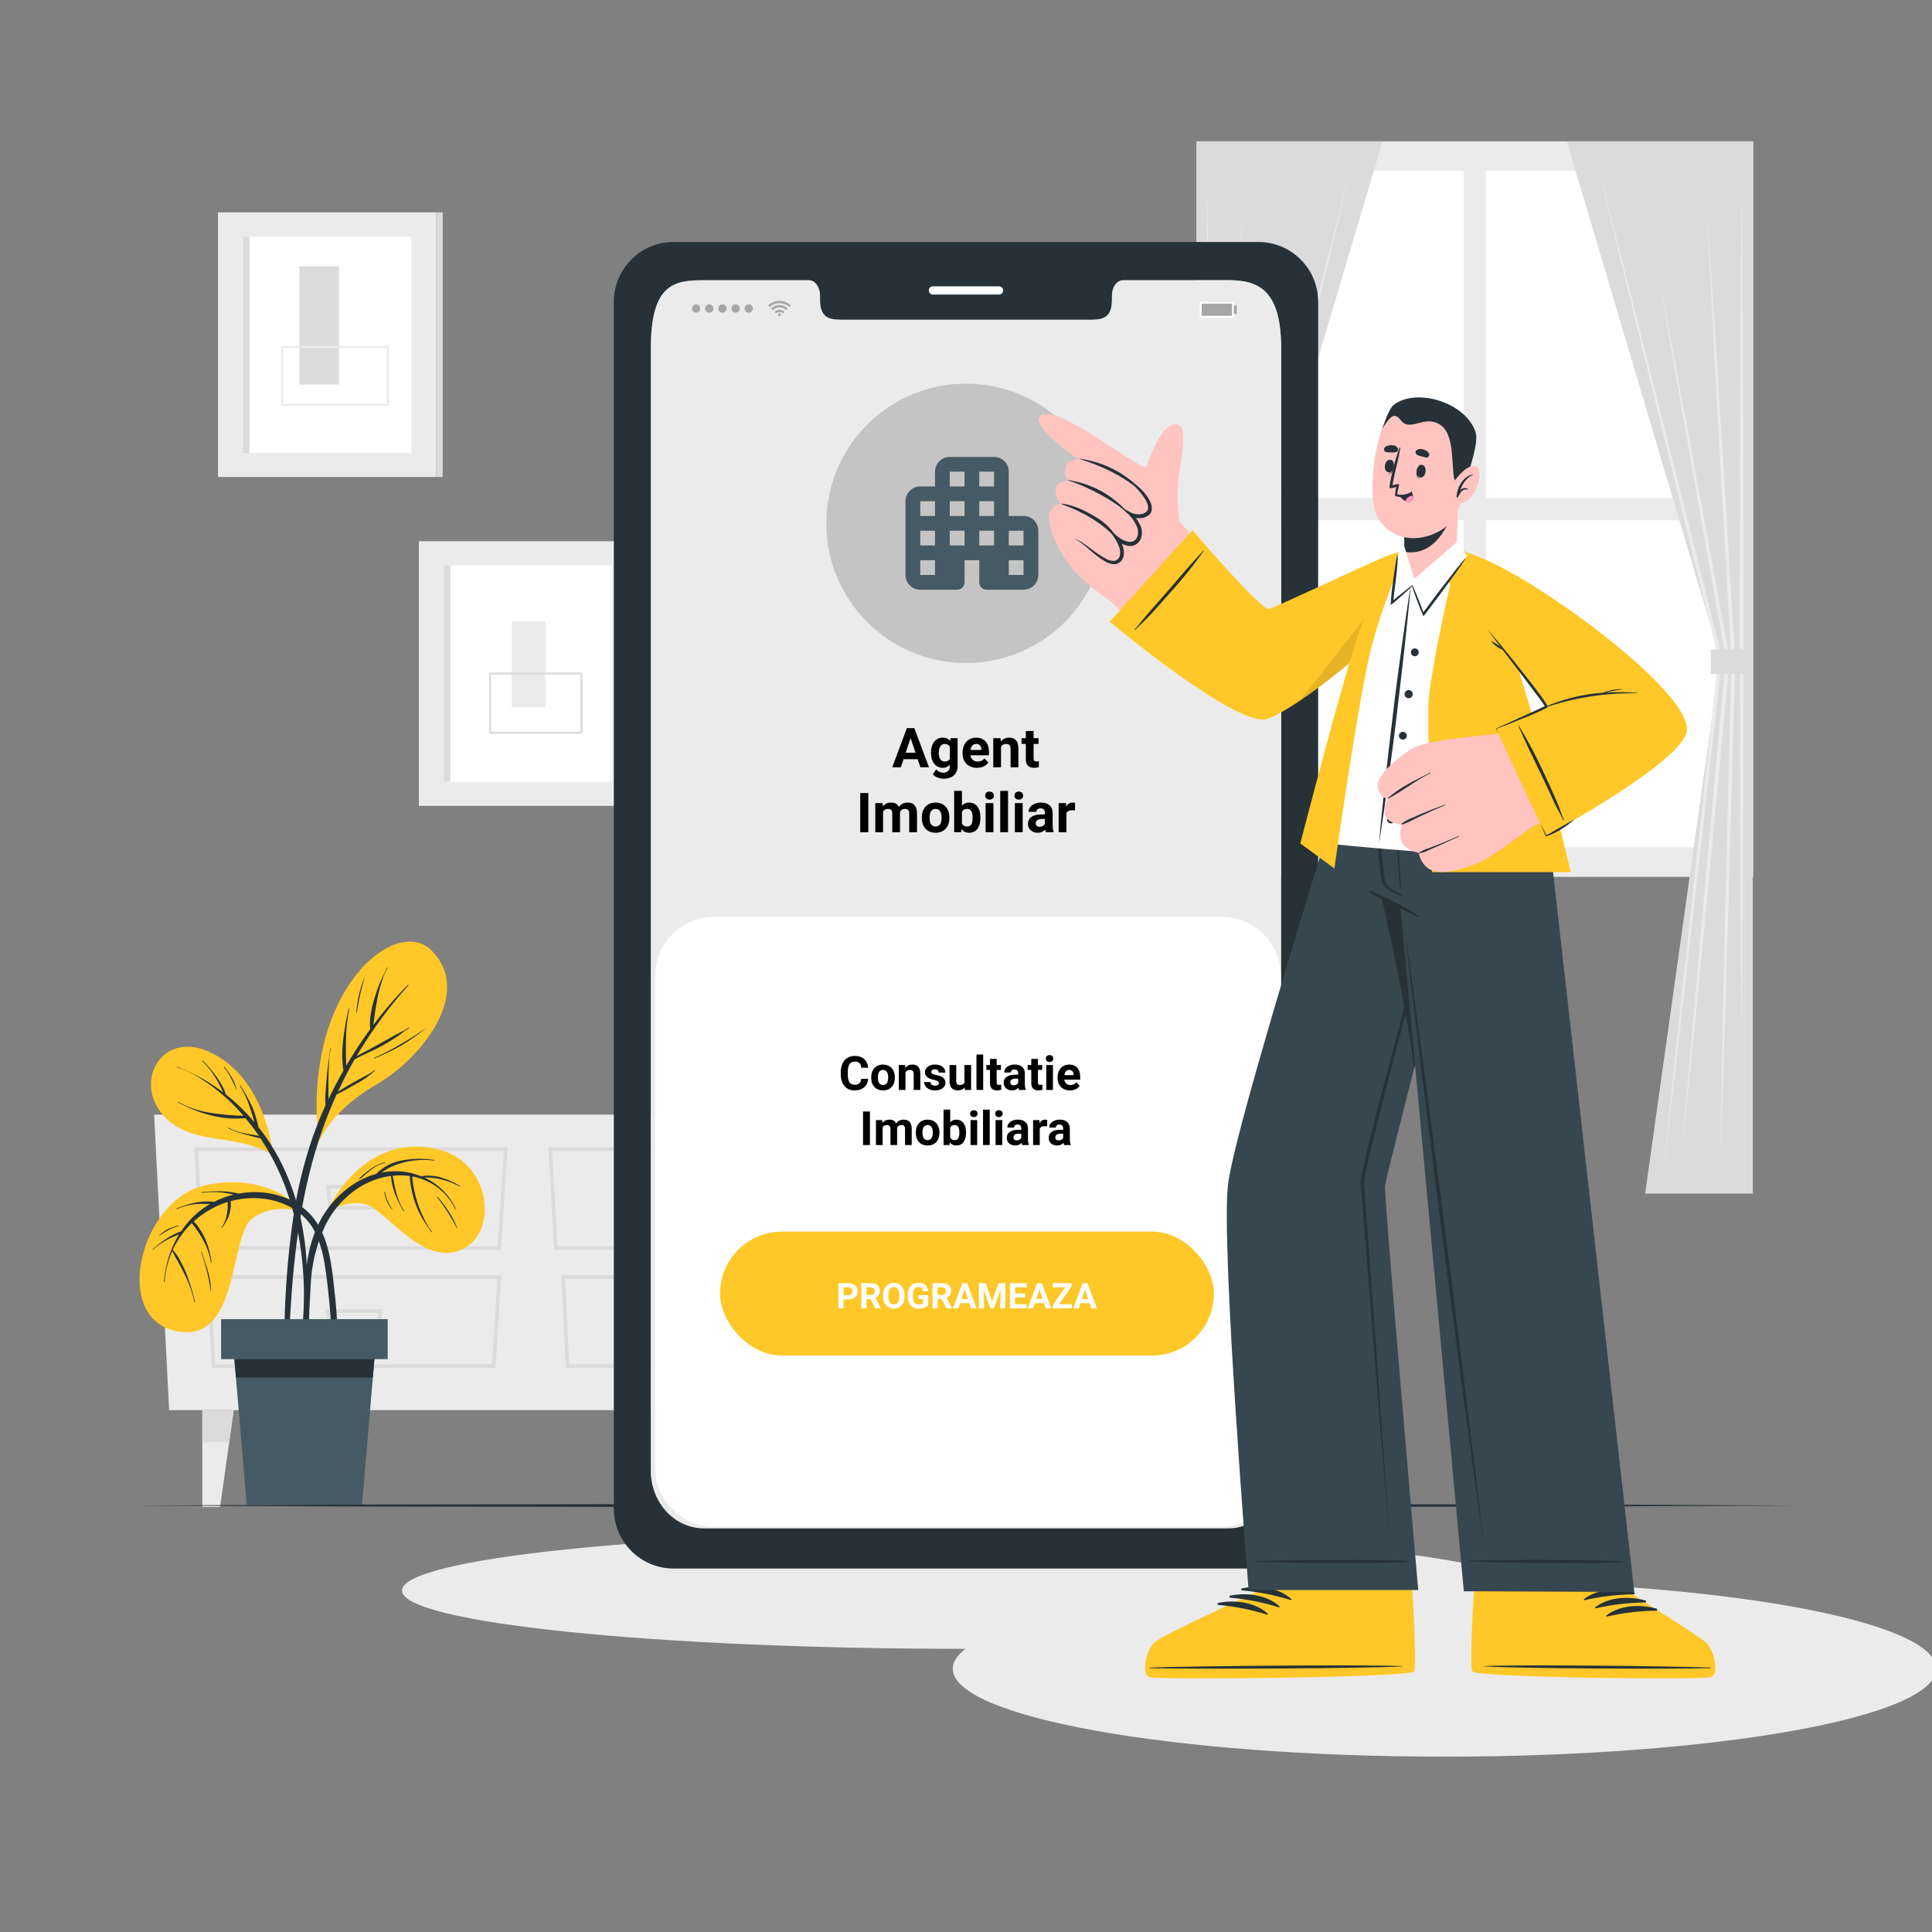<svg xmlns="http://www.w3.org/2000/svg" width="982" height="982" viewBox="0 0 982 982" fill="none"><rect x="0" y="0" width="982" height="982" fill="#808080" stroke="none"/><g clip-path="url(#clip0)"><path d="M608.192 445.69L891.146 445.69V71.843L608.192 71.843V445.69Z" fill="#EBEBEB"></path><path d="M755.316 253.12L877.85 253.12V86.828L755.316 86.828V253.12Z" fill="white"></path><path d="M621.449 253.12L743.983 253.12V86.828L621.449 86.828V253.12Z" fill="white"></path><path d="M755.316 430.725H877.85V264.433H755.316V430.725Z" fill="white"></path><path d="M621.449 430.725H743.983V264.433H621.449V430.725Z" fill="white"></path><path d="M702.72 71.863H608.173V606.699H662.89L624.71 334.548L702.72 71.863Z" fill="#DBDBDB"></path><path d="M686.34 86.318L671.394 148.479L656.153 210.58L625.652 334.784L625.672 334.43L639.774 464.231L646.805 529.121L653.522 594.051L645.842 529.22L638.458 464.368L623.728 334.646L623.708 334.489L623.747 334.312L654.896 210.266L670.471 148.263L686.34 86.318Z" fill="#EBEBEB"></path><path d="M613.81 97.277L614.282 150.914L614.556 204.57L614.792 311.844L614.556 419.118L614.282 472.755L613.81 526.391L613.319 472.755L613.044 419.118L612.828 311.844L613.044 204.57L613.319 150.914L613.81 97.277Z" fill="#EBEBEB"></path><path d="M631.466 107.333L628.579 164.348L625.496 221.363L619.034 335.353V335.275L622.177 462.287L623.551 525.802L624.71 589.318L622.55 525.822L620.605 462.326L617.109 335.314V335.275V335.236L624.042 221.265L627.676 164.309L631.466 107.333Z" fill="#EBEBEB"></path><path d="M643.78 581.089L637.554 519.557L631.524 458.005C627.694 416.958 623.668 375.93 619.996 334.862V334.607L637.554 238.764L646.47 190.862L655.524 142.999L647.276 191.019L638.889 239L621.842 334.941V334.686C625.77 375.733 629.384 416.801 633.174 457.868L638.575 519.459L643.78 581.089Z" fill="#EBEBEB"></path><path d="M608.193 342.522H629.542V330.051H608.193V342.522Z" fill="#DBDBDB"></path><path d="M796.363 71.863H890.91V606.699H836.193L874.393 334.548L796.363 71.863Z" fill="#DBDBDB"></path><path d="M812.743 86.318L828.612 148.263L844.187 210.266L875.336 334.312L875.375 334.489L875.356 334.646L860.626 464.368L853.241 529.22L845.562 594.051L852.279 529.121L859.329 464.231L873.411 334.43L873.431 334.784L842.93 210.58L827.689 148.479L812.743 86.318Z" fill="#EBEBEB"></path><path d="M885.273 97.277L885.764 150.914L886.039 204.57L886.255 311.844L886.039 419.118L885.764 472.755L885.273 526.391L884.802 472.755L884.527 419.118L884.311 311.844L884.527 204.57L884.802 150.914L885.273 97.277Z" fill="#EBEBEB"></path><path d="M867.617 107.333L871.427 164.309L875.041 221.265L881.974 335.236V335.275V335.314L878.478 462.326L876.533 525.822L874.392 589.318L875.551 525.802L876.906 462.287L880.049 335.275V335.353L873.587 221.363L870.523 164.348L867.617 107.333Z" fill="#EBEBEB"></path><path d="M855.304 581.089L860.508 519.459L865.929 457.868C869.7 416.801 873.314 375.733 877.242 334.686V334.941L860.233 239L851.847 191.019L843.598 142.999L852.672 190.862L861.588 238.764L879.127 334.607V334.862C875.435 375.93 871.428 416.958 867.579 458.005L861.569 519.557L855.304 581.089Z" fill="#EBEBEB"></path><path d="M890.91 330.07H869.561V342.542H890.91V330.07Z" fill="#DBDBDB"></path><path d="M85.965 716.742H451.996L459.596 566.555H78.345L85.965 716.742Z" fill="#EBEBEB"></path><path d="M434.633 635.295H281.618L278.75 583.151H437.972L434.633 635.295ZM283.405 633.449H432.944L436.008 585.017H280.695L283.405 633.449Z" fill="#DBDBDB"></path><path d="M431.805 695.256H287.608L285.271 648.12H434.751L431.805 695.256ZM289.356 693.41H430.116L432.787 650.084H287.215L289.356 693.41Z" fill="#DBDBDB"></path><path d="M372.865 614.889H347.156L345.526 602.3H374.476L372.865 614.889ZM348.767 613.043H371.196L372.335 604.146H347.628L348.767 613.043Z" fill="#DBDBDB"></path><path d="M372.865 678.032H347.156L345.526 665.462H374.476L372.865 678.032ZM348.767 676.186H371.196L372.335 667.308H347.628L348.767 676.186Z" fill="#DBDBDB"></path><path d="M254.654 635.295H101.619L98.751 583.151H257.993L254.654 635.295ZM103.426 633.449H252.965L256.088 585.017H100.696L103.426 633.449Z" fill="#DBDBDB"></path><path d="M251.826 695.256H107.609L105.272 648.12H254.772L251.826 695.256ZM109.377 693.41H250.078L252.788 650.084H107.216L109.377 693.41Z" fill="#DBDBDB"></path><path d="M192.866 614.889H167.157L165.527 602.3H194.437L192.866 614.889ZM168.788 613.043H191.236L192.395 604.146H167.629L168.788 613.043Z" fill="#DBDBDB"></path><path d="M192.866 678.032H167.157L165.527 665.462H194.437L192.866 678.032ZM168.788 676.186H191.236L192.395 667.308H167.629L168.788 676.186Z" fill="#DBDBDB"></path><path d="M118.784 716.743L116.486 733.103L111.871 765.98H102.836V716.743H118.784Z" fill="#EBEBEB"></path><path d="M118.784 716.743L116.486 733.103H102.836V716.743H118.784Z" fill="#DBDBDB"></path><path d="M419.157 716.743L421.455 733.103L426.09 765.98H435.125V716.743H419.157Z" fill="#EBEBEB"></path><path d="M419.157 716.743L421.455 733.103H435.125V716.743H419.157Z" fill="#DBDBDB"></path><path d="M221.697 107.941H110.809V242.456H221.697V107.941Z" fill="#EBEBEB"></path><path d="M209.03 120.236H123.478V230.2H209.03V120.236Z" fill="white"></path><path d="M126.817 120.236H123.478V230.2H126.817V120.236Z" fill="#DBDBDB"></path><path d="M225.036 107.941H221.697V242.456H225.036V107.941Z" fill="#DBDBDB"></path><path d="M172.322 135.378H152.152V195.477H172.322V135.378Z" fill="#DBDBDB"></path><path d="M197.147 176.309H143.353V205.749H197.147V176.309Z" stroke="#EBEBEB" stroke-miterlimit="10"></path><path d="M323.785 275.098H212.898V409.612H323.785V275.098Z" fill="#EBEBEB"></path><path d="M311.119 287.373H225.567V397.337H311.119V287.373Z" fill="white"></path><path d="M228.906 287.373H225.567V397.337H228.906V287.373Z" fill="#DBDBDB"></path><path d="M327.125 275.098H323.787V409.612H327.125V275.098Z" fill="#DBDBDB"></path><path d="M277.337 315.792H260.054V359.491H277.337V315.792Z" fill="#EBEBEB"></path><path d="M295.543 342.345H249.114V372.473H295.543V342.345Z" stroke="#DBDBDB" stroke-miterlimit="10"></path><path d="M491 838.078C649.331 838.078 777.685 824.809 777.685 808.441C777.685 792.073 649.331 778.805 491 778.805C332.668 778.805 204.314 792.073 204.314 808.441C204.314 824.809 332.668 838.078 491 838.078Z" fill="#EBEBEB"></path><path d="M734.222 892.871C872.259 892.871 984.161 872.866 984.161 848.19C984.161 823.513 872.259 803.509 734.222 803.509C596.185 803.509 484.283 823.513 484.283 848.19C484.283 872.866 596.185 892.871 734.222 892.871Z" fill="#EBEBEB"></path><path d="M68.445 765.233L174.088 764.742L279.732 764.565L490.999 764.251L702.267 764.565L807.91 764.742L913.554 765.233L807.91 765.705L702.267 765.881L490.999 766.196L279.732 765.881L174.088 765.705L68.445 765.233Z" fill="#263238"></path><path d="M165.938 616.264C178.41 590.732 200.23 577.475 224.858 584.84C249.487 592.205 253.258 626.398 234.914 635.059C216.57 643.721 198.187 618.444 188.485 613.239C178.783 608.035 165.938 616.264 165.938 616.264Z" fill="#FFC727"></path><path d="M153.859 684.494C153.859 681.41 154.055 678.307 154.153 675.223C154.376 669.056 154.599 662.89 154.821 656.723C155.155 645.43 156.451 634.372 161.047 623.963C165.173 614.532 172.071 606.579 180.825 601.161C184.066 599.194 187.562 597.681 191.214 596.663C194.533 593.319 198.748 591.007 203.352 590.005C209.05 588.851 214.906 588.705 220.655 589.573C220.871 589.573 220.851 589.927 220.655 589.888C215.171 589.187 209.602 589.588 204.275 591.066C202.003 591.698 199.799 592.553 197.695 593.619C196.367 594.336 195.094 595.15 193.885 596.055C198.845 595.023 203.969 595.07 208.91 596.192C210.69 596.62 212.432 597.198 214.114 597.92C215.459 597.608 216.841 597.489 218.219 597.567C220.015 597.618 221.8 597.869 223.542 598.313C227.1 599.316 230.503 600.803 233.656 602.732C233.681 602.759 233.697 602.793 233.702 602.83C233.706 602.866 233.7 602.903 233.682 602.935C233.665 602.968 233.638 602.994 233.605 603.01C233.572 603.027 233.535 603.032 233.499 603.027C230.415 601.332 227.11 600.076 223.679 599.295C222.005 598.918 220.304 598.668 218.592 598.549C217.65 598.5 216.706 598.5 215.764 598.549C222.777 601.781 228.414 607.398 231.673 614.398C231.673 614.595 231.476 614.752 231.398 614.556C229.455 610.5 226.624 606.935 223.116 604.123C219.607 601.311 215.51 599.326 211.129 598.313C210.579 598.176 210.029 598.097 209.479 597.999C209.676 598.785 209.636 599.708 209.754 600.474C209.911 601.731 210.127 602.968 210.363 604.205C210.87 606.742 211.526 609.248 212.327 611.708C213.166 614.191 214.163 616.618 215.312 618.975C216.415 621.47 217.812 623.824 219.476 625.986C219.498 626.003 219.516 626.024 219.528 626.049C219.54 626.074 219.546 626.102 219.546 626.129C219.545 626.157 219.538 626.184 219.525 626.209C219.513 626.233 219.494 626.254 219.472 626.27C219.449 626.286 219.423 626.297 219.396 626.301C219.368 626.305 219.341 626.303 219.314 626.295C219.288 626.286 219.264 626.271 219.244 626.252C219.225 626.232 219.21 626.209 219.201 626.182C217.728 623.865 216.019 621.744 214.664 619.328C212.042 614.713 210.179 609.706 209.145 604.5C208.871 603.105 208.654 601.731 208.497 600.317C208.327 599.483 208.274 598.631 208.34 597.783C205.447 597.341 202.509 597.282 199.6 597.606C200.7 603.714 201.859 610.097 205.296 615.4C205.414 615.577 205.1 615.734 205.001 615.557C203.402 612.741 201.991 609.821 200.779 606.817C199.659 603.892 198.952 600.825 198.677 597.704C193.603 598.387 188.705 600.027 184.242 602.536C175.839 607.423 169.13 614.763 165.014 623.57C160.675 633.052 158.252 643.297 157.885 653.718C157.06 666.818 156.903 679.996 155.587 692.998C155.587 693.862 154.153 694.137 153.977 693.174C153.667 690.291 153.628 687.385 153.859 684.494V684.494Z" fill="#263238"></path><path d="M182.652 599.019C183.473 598.026 184.424 597.147 185.48 596.407C186.501 595.563 187.542 594.738 188.642 593.992C190.806 592.511 193.203 591.403 195.732 590.712C195.928 590.712 196.007 590.987 195.732 591.026C193.187 591.67 190.805 592.841 188.74 594.463C187.699 595.229 186.776 596.054 185.716 596.898C184.851 597.804 183.897 598.62 182.868 599.334C182.789 599.51 182.652 599.294 182.652 599.019Z" fill="#263238"></path><path d="M222.482 608.388C224.553 610.786 226.462 613.319 228.197 615.97C229.908 618.622 231.337 621.445 232.459 624.395C232.459 624.395 232.459 624.533 232.302 624.395C229.454 618.815 226.087 613.515 222.246 608.565C222.109 608.447 222.344 608.231 222.482 608.388Z" fill="#263238"></path><path d="M195.653 605.855C195.914 607.456 196.389 609.015 197.067 610.49C197.739 611.924 198.534 613.297 199.443 614.595C199.443 614.693 199.443 614.771 199.286 614.713C197.152 612.23 195.787 609.179 195.358 605.933C195.299 605.737 195.613 605.639 195.653 605.855Z" fill="#263238"></path><path d="M155.607 616.892C155.607 616.892 137.931 594.699 103.875 602.575C71.469 610.038 56.523 669.449 89.263 676.539C122.003 683.629 116.229 628.696 128.151 619.367C136.91 612.513 149.48 613.986 155.607 616.892Z" fill="#FFC727"></path><path d="M77.538 635C79.76 633.052 82.109 631.254 84.569 629.619C86.886 628.047 89.403 626.792 92.052 625.887C93.379 623.868 94.863 621.957 96.491 620.172C99.495 616.932 102.972 614.165 106.802 611.962H105.78C103.975 611.864 102.165 611.864 100.36 611.962C96.729 612.197 93.17 613.082 89.852 614.574C89.656 614.574 89.519 614.358 89.715 614.28C93.066 612.83 96.571 611.769 100.163 611.118C101.92 610.801 103.701 610.65 105.486 610.666C106.444 610.669 107.401 610.721 108.353 610.823H108.903C112.031 609.255 115.325 608.043 118.723 607.209L117.781 606.954C116.113 606.592 114.429 606.316 112.733 606.129C109.336 605.749 105.904 605.802 102.52 606.286C102.324 606.286 102.265 605.992 102.52 605.972C105.94 605.554 109.388 605.41 112.831 605.54C115.722 605.631 118.597 606.006 121.414 606.659C123.463 606.275 125.537 606.039 127.62 605.952C139.404 605.442 152.465 609.88 159.771 619.7C167.077 629.52 168.53 642.522 169.807 654.306C171.805 670.738 172.246 687.323 171.123 703.838C171.123 704.82 169.669 704.643 169.65 703.72C169.198 689.717 168.707 675.694 167.372 661.75C166.743 655.288 166.056 648.787 164.975 642.385C164.185 636.894 162.597 631.547 160.262 626.516C157.736 621.342 153.731 617.035 148.753 614.142C143.766 611.283 138.203 609.572 132.471 609.134C127.327 608.702 122.146 609.187 117.172 610.568C117.352 611.559 117.385 612.572 117.27 613.573C117.15 614.839 116.9 616.089 116.524 617.304C116.149 618.452 115.669 619.564 115.09 620.624C114.461 621.802 113.676 622.843 112.969 623.962C112.851 624.139 112.576 623.962 112.694 623.786C114.09 621.777 114.998 619.47 115.345 617.049C115.542 615.905 115.679 614.751 115.758 613.592C115.758 612.709 115.758 611.825 115.758 610.941C110.349 612.609 105.3 615.273 100.87 618.797C100.046 619.465 99.26 620.172 98.474 620.898C99.597 621.937 100.569 623.126 101.361 624.434C102.521 626.145 103.533 627.952 104.386 629.835C105.96 633.604 107.024 637.567 107.548 641.619C107.548 641.815 107.253 641.874 107.214 641.619C106.571 637.673 105.241 633.871 103.286 630.385C102.393 628.655 101.382 626.988 100.262 625.396C99.692 624.571 99.103 623.766 98.474 622.98C98.141 622.548 97.767 622.116 97.453 621.664C93.448 625.59 90.176 630.199 87.79 635.275C89.387 636.973 90.712 638.907 91.718 641.01C92.937 643.204 94 645.482 94.9 647.825C96.624 652.408 98.047 657.099 99.162 661.868C99.162 662.064 98.887 662.123 98.848 661.868C97.819 657.101 96.196 652.482 94.016 648.12C92.995 645.979 91.915 643.877 90.795 641.795C89.608 639.899 88.538 637.932 87.594 635.903C85.306 640.846 83.973 646.177 83.666 651.615C83.654 651.65 83.631 651.68 83.601 651.701C83.571 651.723 83.536 651.734 83.499 651.734C83.462 651.734 83.426 651.723 83.397 651.701C83.367 651.68 83.344 651.65 83.332 651.615C83.961 643.056 86.584 634.763 90.992 627.399C88.89 628.283 86.808 629.128 84.805 630.208C82.248 631.577 79.867 633.252 77.715 635.196C77.597 635.393 77.381 635.137 77.538 635Z" fill="#263238"></path><path d="M102.539 636.336C103.561 639.714 104.857 642.974 105.78 646.372C106.718 649.63 107.219 652.998 107.273 656.388H107.115C106.203 649.549 104.564 642.827 102.225 636.336C102.225 636.294 102.242 636.254 102.271 636.225C102.301 636.195 102.341 636.179 102.382 636.179C102.424 636.179 102.464 636.195 102.493 636.225C102.523 636.254 102.539 636.294 102.539 636.336V636.336Z" fill="#263238"></path><path d="M80.956 627.91C82.295 626.62 83.817 625.535 85.473 624.689C87.157 623.923 88.906 623.305 90.697 622.843C90.894 622.843 90.953 623.118 90.697 623.157C88.938 623.629 87.248 624.329 85.67 625.239C84.053 626.066 82.503 627.019 81.035 628.087C81.016 628.083 80.998 628.075 80.984 628.064C80.969 628.052 80.957 628.037 80.949 628.019C80.941 628.002 80.938 627.983 80.939 627.964C80.94 627.945 80.946 627.927 80.956 627.91V627.91Z" fill="#263238"></path><path d="M138.815 587.236C138.815 587.236 135.515 547.386 105.918 534.463C81.171 523.681 67.011 551.491 84.51 568.519C98.651 582.286 121.355 576.06 138.815 587.236Z" fill="#FFC727"></path><path d="M89.99 542.182C94.499 544.008 98.9 546.094 103.168 548.428C106.713 550.484 110.13 552.754 113.401 555.223C112.91 554.222 112.478 553.161 111.987 552.179C111.201 550.627 110.376 549.135 109.473 547.662C107.647 544.643 105.449 541.866 102.933 539.393C102.776 539.256 103.031 539.02 103.168 539.177C105.653 541.653 107.932 544.326 109.983 547.171C111.004 548.626 111.948 550.134 112.812 551.688C113.672 553.123 114.333 554.67 114.776 556.284L115.109 556.519C120.277 560.647 125.015 565.286 129.25 570.366C129.25 569.973 129.093 569.58 128.995 569.226C128.445 567.262 127.836 565.299 127.188 563.433C125.936 559.373 124.167 555.492 121.925 551.884C121.807 551.708 122.101 551.551 122.2 551.727C124.528 555.357 126.601 559.143 128.406 563.06C129.206 564.972 129.862 566.942 130.37 568.952C130.805 570.23 131.127 571.544 131.332 572.88C132.628 574.51 133.905 576.179 135.103 577.868C147.83 595.996 154.213 617.894 155.745 639.813C156.19 646.349 156.301 652.905 156.079 659.453C156.014 666.035 155.43 672.602 154.331 679.093C154.331 679.505 153.604 679.387 153.624 678.975C153.761 673.22 154.37 667.485 154.468 661.711C154.579 655.938 154.396 650.163 153.918 644.408C152.989 632.903 150.823 621.531 147.457 610.49C144.009 599.181 138.927 588.435 132.373 578.595C131.136 578.339 129.898 578.006 128.661 577.691C127.424 577.377 125.715 576.925 124.242 576.513C121.417 575.783 118.673 574.77 116.052 573.488C115.856 573.39 116.052 573.096 116.229 573.213C118.838 574.633 121.666 575.609 124.596 576.1C126.913 576.572 129.329 576.866 131.646 577.397C129.506 574.262 127.205 571.24 124.753 568.343C119.105 568.849 113.412 568.424 107.902 567.086C104.966 566.377 102.079 565.478 99.26 564.395C96.294 563.256 93.486 561.783 90.559 560.467C90.343 560.467 90.559 560.035 90.697 560.172C96.002 563.064 101.794 564.955 107.784 565.75C113.072 566.597 118.416 567.043 123.771 567.086C121.669 564.67 119.489 562.313 117.172 560.094C109.316 552.69 100.144 545.875 89.892 542.418C89.695 542.438 89.793 542.064 89.99 542.182Z" fill="#263238"></path><path d="M114.108 542.3C115.469 543.989 116.715 545.767 117.84 547.622C118.915 549.593 119.759 551.683 120.354 553.848C120.354 553.848 120.256 553.966 120.236 553.848C119.254 551.884 118.409 549.92 117.408 547.956C116.421 546.043 115.237 544.239 113.873 542.575C113.735 542.378 113.912 542.064 114.108 542.3Z" fill="#263238"></path><path d="M161.873 580.087C162.05 581.796 166.351 565.612 191.333 551.236C214.096 538.175 241.258 504.198 218.947 482.751C200.996 465.468 153.546 503.177 161.873 580.087Z" fill="#FFC727"></path><path d="M144.609 672.945C144.955 656.085 146.266 639.259 148.537 622.549C150.51 607.169 154.058 592.032 159.123 577.377C161.087 572.114 163.051 566.929 165.427 561.822C165.273 559.861 165.273 557.891 165.427 555.93C165.545 553.377 165.781 550.824 166.017 548.271C166.252 545.717 166.508 543.184 166.822 540.65C167.136 538.117 167.647 535.583 167.765 533.05C167.765 532.814 168.138 532.873 168.079 533.05C167.58 535.714 167.278 538.412 167.175 541.122C167.018 543.622 166.94 546.097 166.94 548.546C166.94 551.02 166.94 553.495 166.94 555.95C166.94 556.834 166.94 557.796 166.94 558.739C169.297 553.75 171.837 548.866 174.56 544.087C172.871 533.698 175.071 522.837 177.192 512.663C177.192 512.467 177.545 512.663 177.506 512.761C176.466 518.068 175.914 523.459 175.856 528.866C175.758 533.128 175.856 537.41 175.974 541.672C176.563 540.65 177.172 539.708 177.781 538.608C181.041 533.305 184.518 528.1 188.19 523.053C187.902 520.586 187.988 518.09 188.446 515.649C188.852 512.911 189.456 510.207 190.252 507.557C191.058 504.905 191.981 502.293 193.022 499.701C194.063 497.108 195.555 494.575 196.616 491.845C196.616 491.629 197.028 491.845 196.91 491.982C195.568 494.473 194.514 497.109 193.768 499.838C192.955 502.415 192.299 505.038 191.804 507.694C191.274 510.346 190.822 512.978 190.468 515.649C190.213 517.416 190.056 519.243 189.761 521.01C195.121 513.804 200.981 506.985 207.3 500.604C207.457 500.447 207.673 500.604 207.536 500.84C197.963 511.566 189.415 523.165 182.004 535.485C181.729 535.956 181.473 536.428 181.198 536.879C182.593 536.015 184.164 535.328 185.46 534.621L192.786 530.595L199.876 526.667C201.094 525.979 202.292 525.272 203.529 524.703C205.011 524.045 206.431 523.257 207.771 522.346C207.968 522.208 208.164 522.503 207.968 522.621C205.552 523.937 203.411 525.901 201.094 527.393C198.776 528.886 196.36 530.339 193.945 531.694C189.486 534.169 184.635 535.956 180.197 538.529C177.146 543.845 174.337 549.298 171.771 554.889C174.423 553.181 177.153 551.55 179.902 550.019C181.689 549.017 183.457 548.055 185.264 547.092C187.059 546.257 188.758 545.23 190.331 544.028C190.362 544 190.404 543.985 190.446 543.986C190.488 543.988 190.528 544.007 190.557 544.038C190.586 544.069 190.601 544.111 190.599 544.153C190.597 544.196 190.578 544.235 190.547 544.264C187.624 546.88 184.392 549.129 180.923 550.961C177.702 552.827 174.462 554.654 171.103 556.284C168.432 562.176 165.997 568.068 163.856 574.235C153.31 604.087 149.421 635.806 147.575 667.289C147.025 676.677 146.73 686.065 146.632 695.472C146.534 704.88 147.005 714.229 146.985 723.616C146.985 723.891 146.534 723.95 146.494 723.616C145.355 715.289 145.159 706.824 144.805 698.438C144.452 690.052 144.432 681.508 144.609 672.945Z" fill="#263238"></path><path d="M190.135 537.724C194.721 535.709 199.175 533.407 203.471 530.83C207.823 528.385 212.039 525.703 216.099 522.798C216.099 522.798 216.256 522.798 216.099 522.915C212.257 526.03 208.201 528.871 203.962 531.42C199.52 533.895 194.928 536.092 190.214 537.999C190.116 538.136 189.958 537.803 190.135 537.724Z" fill="#263238"></path><path d="M182.887 503.962C183.26 502.509 183.712 501.075 184.203 499.641C184.191 499.632 184.181 499.62 184.174 499.607C184.167 499.593 184.164 499.578 184.164 499.563C184.164 499.548 184.167 499.533 184.174 499.519C184.181 499.505 184.191 499.493 184.203 499.484C184.517 498.679 184.851 497.874 185.185 497.069C185.185 496.97 185.185 496.853 185.303 496.774L185.48 496.322L185.244 497.167C185.207 497.32 185.161 497.471 185.106 497.618C183.459 503.169 182.225 508.835 181.414 514.568C181.414 514.764 181.1 514.764 181.12 514.568C181.368 510.984 181.96 507.433 182.887 503.962V503.962Z" fill="#263238"></path><path d="M118.133 678.994L119.921 700.185L125.4 764.84H184.025L189.505 700.185L191.292 678.994H118.133Z" fill="#455A64"></path><path d="M118.133 678.994L119.921 700.185H189.505L191.292 678.994H118.133Z" fill="#263238"></path><path d="M112.38 690.818H197.048V670.49H112.38V690.818Z" fill="#455A64"></path><path d="M639.852 122.986H342.109C334.049 123.064 326.35 126.339 320.704 132.091C315.058 137.844 311.928 145.603 312.001 153.663V766.589C311.933 774.647 315.065 782.403 320.71 788.155C326.355 793.906 334.051 797.183 342.109 797.266H639.852C647.915 797.188 655.619 793.914 661.271 788.163C666.923 782.411 670.062 774.652 669.999 766.589V153.663C670.067 145.598 666.93 137.836 661.276 132.083C655.623 126.331 647.917 123.058 639.852 122.986V122.986ZM651.164 747.636C651.164 763.78 639.086 776.821 624.199 776.821H357.821C342.895 776.821 330.816 763.78 330.816 747.636V176.898C330.816 144.04 342.895 142.429 357.821 142.429H411.183C414.267 142.429 416.8 145.965 416.8 150.285V152.249C416.8 162.482 422.417 162.521 429.291 162.521H552.689C559.622 162.521 565.18 162.521 565.18 152.249V150.285C565.18 145.925 567.675 142.429 570.817 142.429H624.199C639.086 142.429 651.164 146.809 651.164 176.898V747.636Z" fill="#263238"></path><path d="M507.811 149.697H474.168C473.894 149.699 473.622 149.647 473.368 149.544C473.114 149.44 472.884 149.287 472.69 149.093C472.496 148.899 472.343 148.668 472.239 148.415C472.135 148.161 472.083 147.889 472.086 147.615V147.615C472.086 147.063 472.305 146.533 472.696 146.143C473.086 145.752 473.616 145.533 474.168 145.533H507.811C508.363 145.533 508.893 145.752 509.283 146.143C509.674 146.533 509.893 147.063 509.893 147.615V147.615C509.896 147.889 509.844 148.161 509.74 148.415C509.636 148.668 509.483 148.899 509.289 149.093C509.095 149.287 508.865 149.44 508.611 149.544C508.357 149.647 508.085 149.699 507.811 149.697V149.697Z" fill="white"></path><path d="M651.164 176.898V747.636C651.164 763.781 639.085 776.821 624.198 776.821H357.821C342.895 776.821 330.816 763.781 330.816 747.636V176.898C330.816 144.04 342.895 142.43 357.821 142.43H411.183C414.266 142.43 416.8 145.965 416.8 150.286V152.25C416.8 162.482 422.417 162.521 429.291 162.521H552.689C559.622 162.521 565.18 162.521 565.18 152.25V150.286C565.18 145.926 567.674 142.43 570.817 142.43H624.198C639.085 142.43 651.164 146.809 651.164 176.898Z" fill="#EBEBEB"></path><path d="M401.973 155.254L401.462 155.765L401.168 156.06C399.837 154.773 398.05 154.067 396.199 154.096C395.282 154.077 394.37 154.241 393.517 154.578C392.664 154.915 391.886 155.419 391.23 156.06L390.935 155.785L390.444 155.274L391.092 154.685C391.554 154.307 392.062 153.99 392.605 153.742C393.226 153.427 393.886 153.196 394.569 153.055C394.903 153.055 395.236 153.055 395.57 152.937H396.454H397.122C397.752 153.02 398.371 153.171 398.968 153.388C399.395 153.546 399.808 153.737 400.205 153.958C400.614 154.21 401.007 154.486 401.384 154.783L401.934 155.274L401.973 155.254Z" fill="#A6A6A6"></path><path d="M392.8 157.689L391.976 156.864C392.883 155.939 394.07 155.338 395.354 155.156C396.256 155.015 397.18 155.091 398.047 155.378C398.915 155.665 399.701 156.154 400.342 156.806L399.517 157.611C399.081 157.172 398.562 156.824 397.991 156.586C397.42 156.348 396.807 156.226 396.188 156.226C395.57 156.226 394.957 156.348 394.386 156.586C393.814 156.824 393.296 157.172 392.859 157.611L392.8 157.689Z" fill="#A6A6A6"></path><path d="M398.694 158.495L397.889 159.3C397.664 159.076 397.398 158.898 397.105 158.776C396.812 158.655 396.497 158.592 396.18 158.592C395.863 158.592 395.548 158.655 395.255 158.776C394.962 158.898 394.696 159.076 394.471 159.3L393.666 158.495C393.995 158.163 394.386 157.899 394.818 157.719C395.249 157.538 395.712 157.446 396.18 157.446C396.648 157.446 397.111 157.538 397.542 157.719C397.974 157.899 398.365 158.163 398.694 158.495V158.495Z" fill="#A6A6A6"></path><path d="M396.925 160.047C396.897 160.221 396.807 160.38 396.672 160.495C396.537 160.609 396.366 160.672 396.189 160.672C396.012 160.672 395.84 160.609 395.706 160.495C395.571 160.38 395.481 160.221 395.452 160.047C395.435 159.94 395.441 159.83 395.47 159.726C395.499 159.622 395.55 159.525 395.62 159.443C395.69 159.36 395.777 159.294 395.875 159.249C395.974 159.203 396.08 159.18 396.189 159.18C396.297 159.18 396.404 159.203 396.502 159.249C396.6 159.294 396.687 159.36 396.757 159.443C396.828 159.525 396.879 159.622 396.908 159.726C396.937 159.83 396.943 159.94 396.925 160.047Z" fill="#A6A6A6"></path><path d="M353.815 158.927C354.986 158.927 355.936 157.977 355.936 156.806C355.936 155.634 354.986 154.684 353.815 154.684C352.643 154.684 351.694 155.634 351.694 156.806C351.694 157.977 352.643 158.927 353.815 158.927Z" fill="#A6A6A6"></path><path d="M358.392 156.806C358.392 156.386 358.516 155.976 358.749 155.627C358.982 155.278 359.313 155.006 359.701 154.846C360.089 154.685 360.515 154.643 360.927 154.725C361.338 154.807 361.716 155.009 362.013 155.306C362.309 155.602 362.511 155.98 362.593 156.392C362.675 156.803 362.633 157.23 362.472 157.617C362.312 158.005 362.04 158.336 361.691 158.569C361.342 158.802 360.932 158.927 360.513 158.927C359.95 158.927 359.411 158.703 359.013 158.305C358.615 157.908 358.392 157.368 358.392 156.806Z" fill="#A6A6A6"></path><path d="M367.19 158.927C368.362 158.927 369.312 157.977 369.312 156.806C369.312 155.634 368.362 154.684 367.19 154.684C366.019 154.684 365.069 155.634 365.069 156.806C365.069 157.977 366.019 158.927 367.19 158.927Z" fill="#A6A6A6"></path><path d="M371.765 156.806C371.765 156.386 371.889 155.976 372.122 155.627C372.355 155.278 372.686 155.006 373.074 154.846C373.462 154.685 373.888 154.643 374.3 154.725C374.711 154.807 375.089 155.009 375.386 155.306C375.682 155.602 375.884 155.98 375.966 156.392C376.048 156.803 376.006 157.23 375.845 157.617C375.685 158.005 375.413 158.336 375.064 158.569C374.715 158.802 374.305 158.927 373.886 158.927C373.323 158.927 372.784 158.703 372.386 158.305C371.988 157.908 371.765 157.368 371.765 156.806V156.806Z" fill="#A6A6A6"></path><path d="M378.443 156.806C378.443 156.527 378.498 156.251 378.604 155.994C378.711 155.736 378.867 155.503 379.064 155.306C379.261 155.109 379.495 154.952 379.752 154.846C380.01 154.739 380.285 154.684 380.564 154.684C380.843 154.684 381.118 154.739 381.376 154.846C381.633 154.952 381.867 155.109 382.064 155.306C382.261 155.503 382.417 155.736 382.524 155.994C382.63 156.251 382.685 156.527 382.685 156.806C382.685 157.084 382.63 157.36 382.524 157.617C382.417 157.875 382.261 158.108 382.064 158.305C381.867 158.502 381.633 158.659 381.376 158.765C381.118 158.872 380.843 158.927 380.564 158.927C380.285 158.927 380.01 158.872 379.752 158.765C379.495 158.659 379.261 158.502 379.064 158.305C378.867 158.108 378.711 157.875 378.604 157.617C378.498 157.36 378.443 157.084 378.443 156.806Z" fill="#A6A6A6"></path><path d="M626.693 153.88H610.294V161.009H626.693V153.88Z" fill="#A6A6A6"></path><path d="M627.184 161.5H609.803V153.389H627.184V161.5ZM610.785 160.518H626.202V154.371H610.804L610.785 160.518Z" fill="white"></path><path d="M622.431 154.803H611.295V160.086H622.431V154.803Z" fill="#A6A6A6"></path><path d="M628.677 155.294H627.145V159.575H628.677V155.294Z" fill="#A6A6A6"></path><path d="M558.013 759.165H423.97C423.207 759.226 422.496 759.573 421.977 760.135C421.458 760.697 421.17 761.434 421.17 762.199C421.17 762.964 421.458 763.701 421.977 764.264C422.496 764.826 423.207 765.172 423.97 765.234H558.013C558.432 765.267 558.853 765.214 559.251 765.077C559.648 764.939 560.013 764.721 560.321 764.436C560.63 764.151 560.877 763.805 561.046 763.42C561.214 763.035 561.301 762.62 561.301 762.199C561.301 761.779 561.214 761.363 561.046 760.978C560.877 760.593 560.63 760.247 560.321 759.962C560.013 759.677 559.648 759.459 559.251 759.322C558.853 759.185 558.432 759.131 558.013 759.165V759.165Z" fill="#A6A6A6"></path><circle cx="491" cy="266" r="71" fill="#C4C4C4"></circle><path d="M512.75 262.25V239.75C512.75 235.625 509.375 232.25 505.25 232.25H482.75C478.625 232.25 475.25 235.625 475.25 239.75V247.25H467.75C463.625 247.25 460.25 250.625 460.25 254.75V292.25C460.25 296.375 463.625 299.75 467.75 299.75H486.5C488.563 299.75 490.25 298.063 490.25 296V284.75H497.75V296C497.75 298.063 499.437 299.75 501.5 299.75H520.25C524.375 299.75 527.75 296.375 527.75 292.25V269.75C527.75 265.625 524.375 262.25 520.25 262.25H512.75ZM475.25 292.25H467.75V284.75H475.25V292.25ZM475.25 277.25H467.75V269.75H475.25V277.25ZM475.25 262.25H467.75V254.75H475.25V262.25ZM490.25 277.25H482.75V269.75H490.25V277.25ZM490.25 262.25H482.75V254.75H490.25V262.25ZM490.25 247.25H482.75V239.75H490.25V247.25ZM505.25 277.25H497.75V269.75H505.25V277.25ZM505.25 262.25H497.75V254.75H505.25V262.25ZM505.25 247.25H497.75V239.75H505.25V247.25ZM520.25 292.25H512.75V284.75H520.25V292.25ZM520.25 277.25H512.75V269.75H520.25V277.25Z" fill="#455A64"></path><path d="M333 496C333 479.431 346.431 466 363 466H621C637.569 466 651 479.431 651 496V746C651 762.569 637.569 776 621 776H363C346.431 776 333 762.569 333 746V496Z" fill="white"></path><path d="M466.445 385.898H459.254L457.887 390H453.525L460.936 370.094H464.736L472.188 390H467.826L466.445 385.898ZM460.361 382.576H465.338L462.836 375.125L460.361 382.576ZM473.213 382.494C473.213 380.225 473.751 378.397 474.826 377.012C475.911 375.626 477.369 374.934 479.201 374.934C480.824 374.934 482.086 375.49 482.988 376.602L483.152 375.207H486.734V389.508C486.734 390.802 486.438 391.928 485.846 392.885C485.262 393.842 484.438 394.571 483.371 395.072C482.305 395.574 481.056 395.824 479.625 395.824C478.54 395.824 477.483 395.605 476.453 395.168C475.423 394.74 474.644 394.184 474.115 393.5L475.865 391.094C476.85 392.197 478.044 392.748 479.447 392.748C480.495 392.748 481.311 392.465 481.895 391.9C482.478 391.344 482.77 390.551 482.77 389.521V388.729C481.858 389.758 480.66 390.273 479.174 390.273C477.396 390.273 475.956 389.581 474.854 388.195C473.76 386.801 473.213 384.955 473.213 382.658V382.494ZM477.164 382.781C477.164 384.121 477.433 385.174 477.971 385.939C478.508 386.696 479.247 387.074 480.186 387.074C481.389 387.074 482.25 386.623 482.77 385.721V379.5C482.241 378.598 481.389 378.146 480.213 378.146C479.265 378.146 478.518 378.534 477.971 379.309C477.433 380.083 477.164 381.241 477.164 382.781ZM496.592 390.273C494.423 390.273 492.654 389.608 491.287 388.277C489.929 386.947 489.25 385.174 489.25 382.959V382.576C489.25 381.09 489.537 379.764 490.111 378.598C490.686 377.422 491.497 376.52 492.545 375.891C493.602 375.253 494.805 374.934 496.154 374.934C498.178 374.934 499.768 375.572 500.926 376.848C502.092 378.124 502.676 379.933 502.676 382.275V383.889H493.256C493.383 384.855 493.766 385.63 494.404 386.213C495.051 386.796 495.867 387.088 496.852 387.088C498.374 387.088 499.563 386.536 500.42 385.434L502.361 387.607C501.769 388.446 500.967 389.102 499.955 389.576C498.943 390.041 497.822 390.273 496.592 390.273ZM496.141 378.133C495.357 378.133 494.719 378.397 494.227 378.926C493.743 379.454 493.434 380.211 493.297 381.195H498.793V380.881C498.775 380.006 498.538 379.331 498.082 378.857C497.626 378.374 496.979 378.133 496.141 378.133ZM508.568 375.207L508.691 376.916C509.749 375.594 511.166 374.934 512.943 374.934C514.511 374.934 515.678 375.394 516.443 376.314C517.209 377.235 517.601 378.611 517.619 380.443V390H513.668V380.539C513.668 379.701 513.486 379.094 513.121 378.721C512.757 378.338 512.15 378.146 511.303 378.146C510.191 378.146 509.357 378.62 508.801 379.568V390H504.85V375.207H508.568ZM525.357 371.57V375.207H527.887V378.105H525.357V385.488C525.357 386.035 525.462 386.427 525.672 386.664C525.882 386.901 526.283 387.02 526.875 387.02C527.312 387.02 527.7 386.988 528.037 386.924V389.918C527.262 390.155 526.465 390.273 525.645 390.273C522.874 390.273 521.461 388.874 521.406 386.076V378.105H519.246V375.207H521.406V371.57H525.357ZM441.344 423H437.242V403.094H441.344V423ZM448.604 408.207L448.727 409.861C449.775 408.576 451.192 407.934 452.979 407.934C454.883 407.934 456.191 408.686 456.902 410.189C457.941 408.686 459.423 407.934 461.346 407.934C462.95 407.934 464.144 408.403 464.928 409.342C465.712 410.271 466.104 411.675 466.104 413.553V423H462.139V413.566C462.139 412.728 461.975 412.117 461.646 411.734C461.318 411.342 460.74 411.146 459.91 411.146C458.725 411.146 457.905 411.712 457.449 412.842L457.463 423H453.512V413.58C453.512 412.723 453.343 412.104 453.006 411.721C452.669 411.338 452.094 411.146 451.283 411.146C450.162 411.146 449.351 411.611 448.85 412.541V423H444.898V408.207H448.604ZM468.537 415.467C468.537 413.999 468.82 412.691 469.385 411.543C469.95 410.395 470.761 409.506 471.818 408.877C472.885 408.248 474.12 407.934 475.523 407.934C477.52 407.934 479.146 408.544 480.404 409.766C481.671 410.987 482.378 412.646 482.523 414.742L482.551 415.754C482.551 418.023 481.917 419.846 480.65 421.223C479.383 422.59 477.684 423.273 475.551 423.273C473.418 423.273 471.714 422.59 470.438 421.223C469.171 419.855 468.537 417.996 468.537 415.645V415.467ZM472.488 415.754C472.488 417.158 472.753 418.233 473.281 418.98C473.81 419.719 474.566 420.088 475.551 420.088C476.508 420.088 477.255 419.723 477.793 418.994C478.331 418.256 478.6 417.08 478.6 415.467C478.6 414.09 478.331 413.024 477.793 412.268C477.255 411.511 476.499 411.133 475.523 411.133C474.557 411.133 473.81 411.511 473.281 412.268C472.753 413.015 472.488 414.177 472.488 415.754ZM498.314 415.74C498.314 418.11 497.809 419.96 496.797 421.291C495.785 422.613 494.372 423.273 492.559 423.273C490.954 423.273 489.674 422.658 488.717 421.428L488.539 423H484.984V402H488.936V409.533C489.847 408.467 491.046 407.934 492.531 407.934C494.336 407.934 495.749 408.599 496.77 409.93C497.799 411.251 498.314 413.115 498.314 415.521V415.74ZM494.363 415.453C494.363 413.958 494.126 412.869 493.652 412.186C493.178 411.493 492.472 411.146 491.533 411.146C490.275 411.146 489.41 411.661 488.936 412.691V418.529C489.419 419.568 490.294 420.088 491.561 420.088C492.837 420.088 493.675 419.459 494.076 418.201C494.268 417.6 494.363 416.684 494.363 415.453ZM504.932 423H500.967V408.207H504.932V423ZM500.734 404.379C500.734 403.786 500.93 403.299 501.322 402.916C501.723 402.533 502.266 402.342 502.949 402.342C503.624 402.342 504.161 402.533 504.562 402.916C504.964 403.299 505.164 403.786 505.164 404.379C505.164 404.98 504.959 405.473 504.549 405.855C504.148 406.238 503.615 406.43 502.949 406.43C502.284 406.43 501.746 406.238 501.336 405.855C500.935 405.473 500.734 404.98 500.734 404.379ZM512.369 423H508.404V402H512.369V423ZM519.807 423H515.842V408.207H519.807V423ZM515.609 404.379C515.609 403.786 515.805 403.299 516.197 402.916C516.598 402.533 517.141 402.342 517.824 402.342C518.499 402.342 519.036 402.533 519.438 402.916C519.839 403.299 520.039 403.786 520.039 404.379C520.039 404.98 519.834 405.473 519.424 405.855C519.023 406.238 518.49 406.43 517.824 406.43C517.159 406.43 516.621 406.238 516.211 405.855C515.81 405.473 515.609 404.98 515.609 404.379ZM531.646 423C531.464 422.645 531.332 422.202 531.25 421.674C530.293 422.74 529.049 423.273 527.518 423.273C526.068 423.273 524.865 422.854 523.908 422.016C522.96 421.177 522.486 420.12 522.486 418.844C522.486 417.276 523.065 416.073 524.223 415.234C525.389 414.396 527.071 413.972 529.268 413.963H531.086V413.115C531.086 412.432 530.908 411.885 530.553 411.475C530.206 411.064 529.655 410.859 528.898 410.859C528.233 410.859 527.709 411.019 527.326 411.338C526.952 411.657 526.766 412.094 526.766 412.65H522.814C522.814 411.794 523.079 411.001 523.607 410.271C524.136 409.542 524.883 408.973 525.85 408.562C526.816 408.143 527.9 407.934 529.104 407.934C530.926 407.934 532.371 408.394 533.438 409.314C534.513 410.226 535.051 411.511 535.051 413.17V419.582C535.06 420.986 535.256 422.048 535.639 422.768V423H531.646ZM528.379 420.252C528.962 420.252 529.5 420.124 529.992 419.869C530.484 419.605 530.849 419.254 531.086 418.816V416.273H529.609C527.632 416.273 526.579 416.957 526.451 418.324L526.438 418.557C526.438 419.049 526.611 419.454 526.957 419.773C527.303 420.092 527.777 420.252 528.379 420.252ZM546.398 411.912C545.861 411.839 545.387 411.803 544.977 411.803C543.482 411.803 542.502 412.309 542.037 413.32V423H538.086V408.207H541.818L541.928 409.971C542.721 408.613 543.819 407.934 545.223 407.934C545.66 407.934 546.07 407.993 546.453 408.111L546.398 411.912Z" fill="black"></path><path d="M441.266 548.316C441.133 550.152 440.453 551.598 439.227 552.652C438.008 553.707 436.398 554.234 434.398 554.234C432.211 554.234 430.488 553.5 429.23 552.031C427.98 550.555 427.355 548.531 427.355 545.961V544.918C427.355 543.277 427.645 541.832 428.223 540.582C428.801 539.332 429.625 538.375 430.695 537.711C431.773 537.039 433.023 536.703 434.445 536.703C436.414 536.703 438 537.23 439.203 538.285C440.406 539.34 441.102 540.82 441.289 542.727H437.773C437.688 541.625 437.379 540.828 436.848 540.336C436.324 539.836 435.523 539.586 434.445 539.586C433.273 539.586 432.395 540.008 431.809 540.852C431.23 541.688 430.934 542.988 430.918 544.754V546.043C430.918 547.887 431.195 549.234 431.75 550.086C432.312 550.938 433.195 551.363 434.398 551.363C435.484 551.363 436.293 551.117 436.824 550.625C437.363 550.125 437.672 549.355 437.75 548.316H441.266ZM442.824 547.543C442.824 546.285 443.066 545.164 443.551 544.18C444.035 543.195 444.73 542.434 445.637 541.895C446.551 541.355 447.609 541.086 448.812 541.086C450.523 541.086 451.918 541.609 452.996 542.656C454.082 543.703 454.688 545.125 454.812 546.922L454.836 547.789C454.836 549.734 454.293 551.297 453.207 552.477C452.121 553.648 450.664 554.234 448.836 554.234C447.008 554.234 445.547 553.648 444.453 552.477C443.367 551.305 442.824 549.711 442.824 547.695V547.543ZM446.211 547.789C446.211 548.992 446.438 549.914 446.891 550.555C447.344 551.188 447.992 551.504 448.836 551.504C449.656 551.504 450.297 551.191 450.758 550.566C451.219 549.934 451.449 548.926 451.449 547.543C451.449 546.363 451.219 545.449 450.758 544.801C450.297 544.152 449.648 543.828 448.812 543.828C447.984 543.828 447.344 544.152 446.891 544.801C446.438 545.441 446.211 546.438 446.211 547.789ZM460.039 541.32L460.145 542.785C461.051 541.652 462.266 541.086 463.789 541.086C465.133 541.086 466.133 541.48 466.789 542.27C467.445 543.059 467.781 544.238 467.797 545.809V554H464.41V545.891C464.41 545.172 464.254 544.652 463.941 544.332C463.629 544.004 463.109 543.84 462.383 543.84C461.43 543.84 460.715 544.246 460.238 545.059V554H456.852V541.32H460.039ZM477.242 550.496C477.242 550.082 477.035 549.758 476.621 549.523C476.215 549.281 475.559 549.066 474.652 548.879C471.637 548.246 470.129 546.965 470.129 545.035C470.129 543.91 470.594 542.973 471.523 542.223C472.461 541.465 473.684 541.086 475.191 541.086C476.801 541.086 478.086 541.465 479.047 542.223C480.016 542.98 480.5 543.965 480.5 545.176H477.113C477.113 544.691 476.957 544.293 476.645 543.98C476.332 543.66 475.844 543.5 475.18 543.5C474.609 543.5 474.168 543.629 473.855 543.887C473.543 544.145 473.387 544.473 473.387 544.871C473.387 545.246 473.562 545.551 473.914 545.785C474.273 546.012 474.875 546.211 475.719 546.383C476.562 546.547 477.273 546.734 477.852 546.945C479.641 547.602 480.535 548.738 480.535 550.355C480.535 551.512 480.039 552.449 479.047 553.168C478.055 553.879 476.773 554.234 475.203 554.234C474.141 554.234 473.195 554.047 472.367 553.672C471.547 553.289 470.902 552.77 470.434 552.113C469.965 551.449 469.73 550.734 469.73 549.969H472.941C472.973 550.57 473.195 551.031 473.609 551.352C474.023 551.672 474.578 551.832 475.273 551.832C475.922 551.832 476.41 551.711 476.738 551.469C477.074 551.219 477.242 550.895 477.242 550.496ZM490.32 552.711C489.484 553.727 488.328 554.234 486.852 554.234C485.492 554.234 484.453 553.844 483.734 553.062C483.023 552.281 482.66 551.137 482.645 549.629V541.32H486.031V549.512C486.031 550.832 486.633 551.492 487.836 551.492C488.984 551.492 489.773 551.094 490.203 550.297V541.32H493.602V554H490.414L490.32 552.711ZM499.73 554H496.332V536H499.73V554ZM506.586 538.203V541.32H508.754V543.805H506.586V550.133C506.586 550.602 506.676 550.938 506.855 551.141C507.035 551.344 507.379 551.445 507.887 551.445C508.262 551.445 508.594 551.418 508.883 551.363V553.93C508.219 554.133 507.535 554.234 506.832 554.234C504.457 554.234 503.246 553.035 503.199 550.637V543.805H501.348V541.32H503.199V538.203H506.586ZM517.988 554C517.832 553.695 517.719 553.316 517.648 552.863C516.828 553.777 515.762 554.234 514.449 554.234C513.207 554.234 512.176 553.875 511.355 553.156C510.543 552.438 510.137 551.531 510.137 550.438C510.137 549.094 510.633 548.062 511.625 547.344C512.625 546.625 514.066 546.262 515.949 546.254H517.508V545.527C517.508 544.941 517.355 544.473 517.051 544.121C516.754 543.77 516.281 543.594 515.633 543.594C515.062 543.594 514.613 543.73 514.285 544.004C513.965 544.277 513.805 544.652 513.805 545.129H510.418C510.418 544.395 510.645 543.715 511.098 543.09C511.551 542.465 512.191 541.977 513.02 541.625C513.848 541.266 514.777 541.086 515.809 541.086C517.371 541.086 518.609 541.48 519.523 542.27C520.445 543.051 520.906 544.152 520.906 545.574V551.07C520.914 552.273 521.082 553.184 521.41 553.801V554H517.988ZM515.188 551.645C515.688 551.645 516.148 551.535 516.57 551.316C516.992 551.09 517.305 550.789 517.508 550.414V548.234H516.242C514.547 548.234 513.645 548.82 513.535 549.992L513.523 550.191C513.523 550.613 513.672 550.961 513.969 551.234C514.266 551.508 514.672 551.645 515.188 551.645ZM527.562 538.203V541.32H529.73V543.805H527.562V550.133C527.562 550.602 527.652 550.938 527.832 551.141C528.012 551.344 528.355 551.445 528.863 551.445C529.238 551.445 529.57 551.418 529.859 551.363V553.93C529.195 554.133 528.512 554.234 527.809 554.234C525.434 554.234 524.223 553.035 524.176 550.637V543.805H522.324V541.32H524.176V538.203H527.562ZM535.191 554H531.793V541.32H535.191V554ZM531.594 538.039C531.594 537.531 531.762 537.113 532.098 536.785C532.441 536.457 532.906 536.293 533.492 536.293C534.07 536.293 534.531 536.457 534.875 536.785C535.219 537.113 535.391 537.531 535.391 538.039C535.391 538.555 535.215 538.977 534.863 539.305C534.52 539.633 534.062 539.797 533.492 539.797C532.922 539.797 532.461 539.633 532.109 539.305C531.766 538.977 531.594 538.555 531.594 538.039ZM543.828 554.234C541.969 554.234 540.453 553.664 539.281 552.523C538.117 551.383 537.535 549.863 537.535 547.965V547.637C537.535 546.363 537.781 545.227 538.273 544.227C538.766 543.219 539.461 542.445 540.359 541.906C541.266 541.359 542.297 541.086 543.453 541.086C545.188 541.086 546.551 541.633 547.543 542.727C548.543 543.82 549.043 545.371 549.043 547.379V548.762H540.969C541.078 549.59 541.406 550.254 541.953 550.754C542.508 551.254 543.207 551.504 544.051 551.504C545.355 551.504 546.375 551.031 547.109 550.086L548.773 551.949C548.266 552.668 547.578 553.23 546.711 553.637C545.844 554.035 544.883 554.234 543.828 554.234ZM543.441 543.828C542.77 543.828 542.223 544.055 541.801 544.508C541.387 544.961 541.121 545.609 541.004 546.453H545.715V546.184C545.699 545.434 545.496 544.855 545.105 544.449C544.715 544.035 544.16 543.828 543.441 543.828ZM442.18 582H438.664V564.938H442.18V582ZM448.402 569.32L448.508 570.738C449.406 569.637 450.621 569.086 452.152 569.086C453.785 569.086 454.906 569.73 455.516 571.02C456.406 569.73 457.676 569.086 459.324 569.086C460.699 569.086 461.723 569.488 462.395 570.293C463.066 571.09 463.402 572.293 463.402 573.902V582H460.004V573.914C460.004 573.195 459.863 572.672 459.582 572.344C459.301 572.008 458.805 571.84 458.094 571.84C457.078 571.84 456.375 572.324 455.984 573.293L455.996 582H452.609V573.926C452.609 573.191 452.465 572.66 452.176 572.332C451.887 572.004 451.395 571.84 450.699 571.84C449.738 571.84 449.043 572.238 448.613 573.035V582H445.227V569.32H448.402ZM465.488 575.543C465.488 574.285 465.73 573.164 466.215 572.18C466.699 571.195 467.395 570.434 468.301 569.895C469.215 569.355 470.273 569.086 471.477 569.086C473.188 569.086 474.582 569.609 475.66 570.656C476.746 571.703 477.352 573.125 477.477 574.922L477.5 575.789C477.5 577.734 476.957 579.297 475.871 580.477C474.785 581.648 473.328 582.234 471.5 582.234C469.672 582.234 468.211 581.648 467.117 580.477C466.031 579.305 465.488 577.711 465.488 575.695V575.543ZM468.875 575.789C468.875 576.992 469.102 577.914 469.555 578.555C470.008 579.188 470.656 579.504 471.5 579.504C472.32 579.504 472.961 579.191 473.422 578.566C473.883 577.934 474.113 576.926 474.113 575.543C474.113 574.363 473.883 573.449 473.422 572.801C472.961 572.152 472.312 571.828 471.477 571.828C470.648 571.828 470.008 572.152 469.555 572.801C469.102 573.441 468.875 574.438 468.875 575.789ZM491.012 575.777C491.012 577.809 490.578 579.395 489.711 580.535C488.844 581.668 487.633 582.234 486.078 582.234C484.703 582.234 483.605 581.707 482.785 580.652L482.633 582H479.586V564H482.973V570.457C483.754 569.543 484.781 569.086 486.055 569.086C487.602 569.086 488.812 569.656 489.688 570.797C490.57 571.93 491.012 573.527 491.012 575.59V575.777ZM487.625 575.531C487.625 574.25 487.422 573.316 487.016 572.73C486.609 572.137 486.004 571.84 485.199 571.84C484.121 571.84 483.379 572.281 482.973 573.164V578.168C483.387 579.059 484.137 579.504 485.223 579.504C486.316 579.504 487.035 578.965 487.379 577.887C487.543 577.371 487.625 576.586 487.625 575.531ZM496.684 582H493.285V569.32H496.684V582ZM493.086 566.039C493.086 565.531 493.254 565.113 493.59 564.785C493.934 564.457 494.398 564.293 494.984 564.293C495.562 564.293 496.023 564.457 496.367 564.785C496.711 565.113 496.883 565.531 496.883 566.039C496.883 566.555 496.707 566.977 496.355 567.305C496.012 567.633 495.555 567.797 494.984 567.797C494.414 567.797 493.953 567.633 493.602 567.305C493.258 566.977 493.086 566.555 493.086 566.039ZM503.059 582H499.66V564H503.059V582ZM509.434 582H506.035V569.32H509.434V582ZM505.836 566.039C505.836 565.531 506.004 565.113 506.34 564.785C506.684 564.457 507.148 564.293 507.734 564.293C508.312 564.293 508.773 564.457 509.117 564.785C509.461 565.113 509.633 565.531 509.633 566.039C509.633 566.555 509.457 566.977 509.105 567.305C508.762 567.633 508.305 567.797 507.734 567.797C507.164 567.797 506.703 567.633 506.352 567.305C506.008 566.977 505.836 566.555 505.836 566.039ZM519.582 582C519.426 581.695 519.312 581.316 519.242 580.863C518.422 581.777 517.355 582.234 516.043 582.234C514.801 582.234 513.77 581.875 512.949 581.156C512.137 580.438 511.73 579.531 511.73 578.438C511.73 577.094 512.227 576.062 513.219 575.344C514.219 574.625 515.66 574.262 517.543 574.254H519.102V573.527C519.102 572.941 518.949 572.473 518.645 572.121C518.348 571.77 517.875 571.594 517.227 571.594C516.656 571.594 516.207 571.73 515.879 572.004C515.559 572.277 515.398 572.652 515.398 573.129H512.012C512.012 572.395 512.238 571.715 512.691 571.09C513.145 570.465 513.785 569.977 514.613 569.625C515.441 569.266 516.371 569.086 517.402 569.086C518.965 569.086 520.203 569.48 521.117 570.27C522.039 571.051 522.5 572.152 522.5 573.574V579.07C522.508 580.273 522.676 581.184 523.004 581.801V582H519.582ZM516.781 579.645C517.281 579.645 517.742 579.535 518.164 579.316C518.586 579.09 518.898 578.789 519.102 578.414V576.234H517.836C516.141 576.234 515.238 576.82 515.129 577.992L515.117 578.191C515.117 578.613 515.266 578.961 515.562 579.234C515.859 579.508 516.266 579.645 516.781 579.645ZM532.227 572.496C531.766 572.434 531.359 572.402 531.008 572.402C529.727 572.402 528.887 572.836 528.488 573.703V582H525.102V569.32H528.301L528.395 570.832C529.074 569.668 530.016 569.086 531.219 569.086C531.594 569.086 531.945 569.137 532.273 569.238L532.227 572.496ZM540.863 582C540.707 581.695 540.594 581.316 540.523 580.863C539.703 581.777 538.637 582.234 537.324 582.234C536.082 582.234 535.051 581.875 534.23 581.156C533.418 580.438 533.012 579.531 533.012 578.438C533.012 577.094 533.508 576.062 534.5 575.344C535.5 574.625 536.941 574.262 538.824 574.254H540.383V573.527C540.383 572.941 540.23 572.473 539.926 572.121C539.629 571.77 539.156 571.594 538.508 571.594C537.938 571.594 537.488 571.73 537.16 572.004C536.84 572.277 536.68 572.652 536.68 573.129H533.293C533.293 572.395 533.52 571.715 533.973 571.09C534.426 570.465 535.066 569.977 535.895 569.625C536.723 569.266 537.652 569.086 538.684 569.086C540.246 569.086 541.484 569.48 542.398 570.27C543.32 571.051 543.781 572.152 543.781 573.574V579.07C543.789 580.273 543.957 581.184 544.285 581.801V582H540.863ZM538.062 579.645C538.562 579.645 539.023 579.535 539.445 579.316C539.867 579.09 540.18 578.789 540.383 578.414V576.234H539.117C537.422 576.234 536.52 576.82 536.41 577.992L536.398 578.191C536.398 578.613 536.547 578.961 536.844 579.234C537.141 579.508 537.547 579.645 538.062 579.645Z" fill="black"></path><rect x="366" y="626" width="251" height="63" rx="31.5" fill="#FFC727"></rect><path d="M428.779 660.491V665H426.143V652.203H431.135C432.096 652.203 432.939 652.379 433.666 652.73C434.398 653.082 434.961 653.583 435.354 654.233C435.746 654.878 435.942 655.613 435.942 656.439C435.942 657.693 435.512 658.684 434.65 659.41C433.795 660.131 432.608 660.491 431.091 660.491H428.779ZM428.779 658.355H431.135C431.832 658.355 432.362 658.191 432.726 657.863C433.095 657.535 433.279 657.066 433.279 656.457C433.279 655.83 433.095 655.323 432.726 654.937C432.356 654.55 431.847 654.351 431.196 654.339H428.779V658.355ZM442.499 660.315H440.398V665H437.762V652.203H442.517C444.028 652.203 445.194 652.54 446.015 653.214C446.835 653.888 447.245 654.84 447.245 656.07C447.245 656.943 447.055 657.673 446.674 658.259C446.299 658.839 445.728 659.302 444.96 659.647L447.729 664.877V665H444.898L442.499 660.315ZM440.398 658.18H442.525C443.188 658.18 443.7 658.013 444.063 657.679C444.427 657.339 444.608 656.873 444.608 656.281C444.608 655.678 444.436 655.203 444.09 654.857C443.75 654.512 443.226 654.339 442.517 654.339H440.398V658.18ZM459.77 658.892C459.77 660.151 459.547 661.256 459.102 662.205C458.656 663.154 458.018 663.887 457.186 664.402C456.359 664.918 455.41 665.176 454.338 665.176C453.277 665.176 452.331 664.921 451.499 664.411C450.667 663.901 450.022 663.175 449.565 662.231C449.108 661.282 448.877 660.192 448.871 658.962V658.329C448.871 657.069 449.097 655.962 449.548 655.007C450.005 654.046 450.646 653.311 451.473 652.801C452.305 652.285 453.254 652.027 454.32 652.027C455.387 652.027 456.333 652.285 457.159 652.801C457.991 653.311 458.633 654.046 459.084 655.007C459.541 655.962 459.77 657.066 459.77 658.32V658.892ZM457.098 658.312C457.098 656.97 456.857 655.95 456.377 655.253C455.896 654.556 455.211 654.207 454.32 654.207C453.436 654.207 452.753 654.553 452.272 655.244C451.792 655.93 451.549 656.938 451.543 658.268V658.892C451.543 660.198 451.783 661.212 452.264 661.933C452.744 662.653 453.436 663.014 454.338 663.014C455.223 663.014 455.902 662.668 456.377 661.977C456.852 661.279 457.092 660.266 457.098 658.936V658.312ZM471.811 663.383C471.336 663.951 470.665 664.394 469.798 664.71C468.931 665.021 467.97 665.176 466.915 665.176C465.808 665.176 464.835 664.936 463.997 664.455C463.165 663.969 462.521 663.266 462.063 662.346C461.612 661.426 461.381 660.345 461.369 659.103V658.232C461.369 656.955 461.583 655.851 462.011 654.919C462.444 653.981 463.065 653.267 463.874 652.774C464.688 652.276 465.641 652.027 466.73 652.027C468.248 652.027 469.435 652.391 470.29 653.117C471.146 653.838 471.652 654.89 471.811 656.272H469.244C469.127 655.54 468.866 655.004 468.462 654.664C468.063 654.324 467.513 654.154 466.81 654.154C465.913 654.154 465.23 654.491 464.762 655.165C464.293 655.839 464.056 656.841 464.05 658.171V658.988C464.05 660.33 464.305 661.344 464.814 662.029C465.324 662.715 466.071 663.058 467.056 663.058C468.046 663.058 468.752 662.847 469.174 662.425V660.219H466.774V658.276H471.811V663.383ZM478.692 660.315H476.592V665H473.955V652.203H478.71C480.222 652.203 481.388 652.54 482.208 653.214C483.028 653.888 483.438 654.84 483.438 656.07C483.438 656.943 483.248 657.673 482.867 658.259C482.492 658.839 481.921 659.302 481.153 659.647L483.922 664.877V665H481.092L478.692 660.315ZM476.592 658.18H478.719C479.381 658.18 479.894 658.013 480.257 657.679C480.62 657.339 480.802 656.873 480.802 656.281C480.802 655.678 480.629 655.203 480.283 654.857C479.943 654.512 479.419 654.339 478.71 654.339H476.592V658.18ZM492.676 662.363H488.053L487.174 665H484.37L489.134 652.203H491.577L496.367 665H493.563L492.676 662.363ZM488.765 660.228H491.964L490.355 655.438L488.765 660.228ZM501.008 652.203L504.295 661.484L507.564 652.203H511.027V665H508.382V661.502L508.646 655.464L505.191 665H503.381L499.936 655.473L500.199 661.502V665H497.562V652.203H501.008ZM521.029 659.454H515.967V662.882H521.908V665H513.33V652.203H521.891V654.339H515.967V657.389H521.029V659.454ZM530.68 662.363H526.057L525.178 665H522.374L527.138 652.203H529.581L534.371 665H531.567L530.68 662.363ZM526.769 660.228H529.968L528.359 655.438L526.769 660.228ZM538.361 662.882H544.812V665H535.065V663.453L541.394 654.339H535.074V652.203H544.672V653.715L538.361 662.882ZM553.83 662.363H549.207L548.328 665H545.524L550.288 652.203H552.731L557.521 665H554.718L553.83 662.363ZM549.919 660.228H553.118L551.51 655.438L549.919 660.228Z" fill="white"></path><path d="M585.615 850.783C589.818 852.138 713.74 850.584 718.242 847.616C719.975 846.54 711.27 729.949 711.27 729.949L631.212 730.746L639.737 808.752C639.737 808.752 594.18 829.848 589.539 833.612C584.898 837.377 581.412 849.449 585.615 850.783Z" fill="#FFC4C0"></path><path d="M584.26 852.477C588.683 853.931 713.74 852.756 718.581 849.648C720.414 848.493 717.764 807.238 717.764 806.999H640.355V808.394C640.355 808.394 592.268 830.445 587.368 834.29C582.468 838.134 579.838 851.062 584.26 852.477Z" fill="#FFC727"></path><path d="M584.599 847.576C605.854 846.859 691.689 845.963 712.764 846.859C712.924 846.859 712.944 846.979 712.764 846.999C691.709 848.174 605.874 848.373 584.599 847.915C584.141 847.915 584.141 847.596 584.599 847.576Z" fill="#263238"></path><path d="M631.291 807.318C639.658 805.684 649.897 806.86 656.351 812.776C656.61 812.995 656.351 813.354 655.992 813.274C647.977 810.766 639.716 809.123 631.351 808.374C631.227 808.358 631.112 808.299 631.026 808.207C630.94 808.115 630.89 807.996 630.883 807.871C630.876 807.745 630.913 807.621 630.987 807.52C631.062 807.42 631.169 807.348 631.291 807.318V807.318Z" fill="#263238"></path><path d="M625.295 811.023C633.642 809.37 643.901 810.565 650.355 816.461C650.594 816.7 650.355 817.059 649.996 816.959C641.973 814.459 633.706 812.823 625.335 812.079C625.211 812.06 625.098 811.998 625.015 811.905C624.932 811.812 624.884 811.692 624.879 811.567C624.874 811.442 624.913 811.32 624.989 811.22C625.065 811.121 625.173 811.051 625.295 811.023Z" fill="#263238"></path><path d="M619.279 814.708C627.646 813.075 637.884 814.27 644.339 820.166C644.598 820.385 644.339 820.744 643.98 820.664C635.959 818.154 627.691 816.511 619.319 815.764C619.195 815.745 619.082 815.684 618.999 815.59C618.916 815.497 618.867 815.378 618.863 815.253C618.858 815.128 618.897 815.005 618.973 814.905C619.049 814.806 619.157 814.736 619.279 814.708Z" fill="#263238"></path><path d="M634.638 808.175H720.852C720.852 808.175 703.282 606.345 703.96 602.759C704.816 598.238 709.936 577.86 716.689 551.246C718.8 542.9 721.091 533.976 723.481 524.713C729.896 499.654 736.987 472.283 743.162 448.459C752.425 412.763 759.656 385.034 759.656 385.034H686.589C686.589 385.034 678.084 412.025 667.347 447.164C649.857 504.235 626.491 582.8 624.2 601.883C620.455 632.799 634.638 808.175 634.638 808.175Z" fill="#37474F"></path><path d="M638.462 793.454C651.629 793.195 647.845 793.075 661.012 792.956C667.446 792.956 709.796 792.517 715.812 793.513C715.849 793.513 715.884 793.528 715.91 793.554C715.936 793.58 715.951 793.616 715.951 793.653C715.951 793.69 715.936 793.725 715.91 793.751C715.884 793.778 715.849 793.792 715.812 793.792C709.836 794.788 667.446 794.41 661.012 794.35C647.845 794.23 651.629 794.111 638.462 793.852C638.41 793.852 638.359 793.831 638.322 793.794C638.284 793.756 638.263 793.706 638.263 793.653C638.263 793.6 638.284 793.549 638.322 793.512C638.359 793.475 638.41 793.454 638.462 793.454Z" fill="#263238"></path><path d="M746.389 395.034L732.963 442.364L719.856 489.793C715.493 505.59 711.29 521.446 707.087 537.302C702.884 553.159 698.741 569.015 694.876 584.971C693.94 588.955 693.004 592.939 692.207 597.022C691.988 598.018 691.848 599.014 691.669 600.09C691.64 600.667 691.64 601.246 691.669 601.823L691.789 603.357L692.267 609.492L694.259 634.014L698.123 683.057L702.107 732.08L706.29 781.103L702.745 732.02L699.279 682.937L695.693 633.874L693.86 609.353L693.422 603.218L693.303 601.684C693.303 601.206 693.303 600.787 693.303 600.349C693.482 599.353 693.621 598.357 693.84 597.361C694.617 593.377 695.593 589.393 696.53 585.409C704.199 553.537 712.764 521.864 721.071 490.152L746.389 395.034Z" fill="#263238"></path><path d="M688.342 385.114C693.422 424.356 711.768 489.554 718.82 542.94C735.294 478.259 759.656 385.114 759.656 385.114H688.342Z" fill="#263238"></path><path d="M864.454 850.146C860.211 851.481 756.129 851.939 751.628 848.931C749.895 847.815 749.277 830.266 749.138 809.091V808.433C749.138 804.051 739.038 730.546 739.038 730.546L817.662 732.14L826.766 809.35V810.664C826.766 810.664 856.128 829.071 860.63 832.915C865.132 836.76 868.677 848.851 864.454 850.146Z" fill="#FFC4C0"></path><path d="M869.594 852.477C865.172 853.931 753.221 852.756 748.46 849.648C746.628 848.493 749.277 807.238 749.277 806.999H826.666V808.394C826.666 808.394 861.586 830.445 866.506 834.29C871.426 838.134 874.056 851.062 869.594 852.477Z" fill="#FFC727"></path><path d="M869.255 847.576C847.981 846.859 775.352 845.963 754.277 846.859C754.098 846.859 754.098 846.979 754.277 846.999C775.332 848.174 847.901 848.373 869.255 847.915C869.694 847.915 869.694 847.596 869.255 847.576Z" fill="#263238"></path><path d="M830.531 809.31C822.324 807.039 812.025 807.417 805.133 812.796C804.854 813.015 805.133 813.393 805.432 813.334C813.629 811.46 822.003 810.465 830.412 810.366C830.54 810.36 830.661 810.309 830.755 810.222C830.849 810.134 830.908 810.016 830.922 809.889C830.937 809.762 830.905 809.633 830.834 809.527C830.762 809.421 830.655 809.344 830.531 809.31Z" fill="#263238"></path><path d="M836.208 813.473C828.001 811.182 817.703 811.581 810.81 816.959C810.551 817.158 810.81 817.537 811.129 817.477C819.359 815.594 827.767 814.599 836.208 814.509C836.346 814.509 836.478 814.454 836.575 814.357C836.672 814.26 836.726 814.128 836.726 813.991C836.726 813.854 836.672 813.722 836.575 813.625C836.478 813.528 836.346 813.473 836.208 813.473V813.473Z" fill="#263238"></path><path d="M841.925 817.617C833.738 815.346 823.42 815.724 816.527 821.103C816.268 821.322 816.527 821.7 816.846 821.64C825.037 819.766 833.404 818.771 841.806 818.672C841.934 818.667 842.055 818.616 842.149 818.528C842.243 818.441 842.302 818.323 842.317 818.196C842.331 818.068 842.299 817.94 842.228 817.834C842.156 817.728 842.049 817.651 841.925 817.617Z" fill="#263238"></path><path d="M688.342 385.114C688.342 385.114 699.438 452.642 700.195 454.834C700.195 454.834 704.298 456.826 711.728 460.212L744.039 808.812L830.671 809.17L782.863 385.233L688.342 385.114Z" fill="#37474F"></path><path d="M747.006 793.274C760.253 793.055 756.449 792.936 769.675 792.876C776.169 792.876 818.718 792.637 824.774 793.673C824.894 793.673 824.894 793.912 824.774 793.952C818.798 794.928 776.149 794.37 769.675 794.27C756.449 794.091 760.253 794.011 747.006 793.673C746.767 793.673 746.767 793.294 747.006 793.274Z" fill="#263238"></path><path d="M696.589 452.722C705.201 456.322 713.485 460.661 721.349 465.69C721.648 465.889 721.349 466.367 721.09 466.208C712.724 462.224 704.198 458.24 696.071 453.718C695.939 453.649 695.839 453.531 695.795 453.389C695.75 453.247 695.763 453.093 695.832 452.961C695.901 452.829 696.019 452.73 696.161 452.685C696.303 452.64 696.457 452.653 696.589 452.722V452.722Z" fill="#263238"></path><path d="M699.776 414.037C701.131 422.125 701.888 430.332 702.804 438.459L703.461 444.336C703.516 446.137 704.001 447.899 704.876 449.475C706.629 452.184 709.776 453.459 712.624 454.714C712.685 454.748 712.731 454.801 712.757 454.865C712.782 454.93 712.784 455.001 712.763 455.066C712.742 455.132 712.699 455.188 712.641 455.226C712.583 455.263 712.514 455.28 712.445 455.272C709.386 454.517 706.56 453.018 704.218 450.909C701.629 448.16 701.708 443.997 701.31 440.471C700.129 431.72 699.464 422.907 699.318 414.077C699.398 413.878 699.736 413.818 699.776 414.037Z" fill="#263238"></path><path d="M709.597 416.527C709.876 422.344 710.533 428.161 711.011 433.977C711.25 436.826 711.449 439.714 711.628 442.583C711.808 445.451 712.146 448.559 712.067 451.407C712.067 451.607 711.748 451.646 711.708 451.407C711.23 448.638 711.15 445.77 710.931 442.981C710.712 440.192 710.493 437.005 710.334 434.137C709.995 428.161 709.836 422.344 709.298 416.468C709.298 416.328 709.577 416.328 709.597 416.527Z" fill="#263238"></path><path d="M713.501 468.857L718.142 508.478L722.983 548.079L732.943 627.261L743.341 706.363L748.68 745.905L754.237 785.426L749.596 745.805L744.755 706.184L734.776 627.022L724.397 547.9L719.039 508.359L713.501 468.857Z" fill="#263238"></path><path d="M716.688 303.959C698.063 325.473 662.028 356.389 646.67 362.465C629.598 369.197 590.575 330.015 565.117 306.21C560.057 301.469 594.36 259.896 599.519 265.215C612.945 279.159 640.255 310.832 644.618 310.653C648.183 310.493 680.912 295.015 699.298 286.071C728.64 271.749 729.816 288.701 716.688 303.959Z" fill="#FFC4C0"></path><path d="M542.488 285.573C548.265 294.736 567.448 308.84 573.384 310.473C579.32 312.107 604.399 280.275 602.885 274.159C601.371 268.044 579.439 238.662 569.021 235.056C558.603 231.451 536.472 276.071 542.488 285.573Z" fill="#FFC4C0"></path><path d="M600.017 268.502C598.436 259.882 598.12 251.078 599.08 242.367C600.574 232.028 603.981 216.829 598.463 215.813C587.109 213.722 578.543 251.669 578.543 251.669C578.543 251.669 577.487 268.98 588.503 272.048C590.562 272.594 592.732 272.551 594.768 271.924C596.803 271.297 598.622 270.112 600.017 268.502V268.502Z" fill="#FFC4C0"></path><path d="M583.961 243.841C581.252 248.92 577.248 246.43 577.248 246.43C577.248 246.43 585.993 253.343 583.822 259.319C581.651 265.295 573.583 260.952 572.985 260.673C573.444 261.032 581.332 267.605 578.523 273.382C575.714 279.159 568.165 273.86 567.687 273.502C568.005 273.98 572.189 280.474 569.061 284.378C563.683 291.071 552.547 274.777 545.655 273.781C545.655 273.781 542.627 285.255 542.488 285.573C542.488 285.573 531.552 270.275 533.424 261.072C533.67 259.726 534.369 258.506 535.406 257.614C536.443 256.722 537.754 256.213 539.121 256.171C539.121 256.171 535.137 251.63 537.129 247.008C538.185 244.658 542.926 244.239 542.926 244.239C542.06 243.166 541.507 241.875 541.327 240.508C541.148 239.141 541.35 237.75 541.91 236.49C543.564 233.303 548.046 233.383 548.046 233.383C548.046 233.383 524.839 217.447 528.365 211.949C534.341 202.367 577.806 238.443 582.686 237.347C585.216 236.809 585.216 241.63 583.961 243.841Z" fill="#FFC4C0"></path><path d="M548.763 233.303C548.763 233.303 548.763 233.124 548.763 233.144C559.513 234.583 569.568 239.266 577.587 246.57C577.846 246.809 578.185 248.363 577.886 248.124C570.555 241.889 559.32 236.53 548.763 233.303Z" fill="#263238"></path><path d="M542.807 244.199C542.687 244.199 542.807 243.96 542.807 243.98C554.642 245.696 565.474 251.588 573.344 260.594C573.623 260.912 573.523 261.47 573.204 261.112C567.627 255.195 552.348 246.988 542.807 244.199Z" fill="#263238"></path><path d="M567.985 274.338C560.217 265.613 550.416 260.255 539.56 256.211C539.42 256.211 539.56 255.952 539.56 255.972C545.416 256.51 552.069 259.817 557.009 262.825C561.665 265.525 565.532 269.399 568.224 274.06C568.404 274.259 568.165 274.518 567.985 274.338Z" fill="#263238"></path><path d="M577.427 246.391C577.726 246.689 576.471 246.849 576.75 247.148C579.877 250.395 585.156 256.45 583.105 259.578C581.451 262.088 576.929 261.57 575.276 260.733L571.093 258.562L574.26 262.127C575.685 263.657 576.843 265.414 577.686 267.327C578.132 268.191 578.391 269.14 578.446 270.111C578.501 271.083 578.35 272.054 578.005 272.964C577.665 273.798 577.053 274.492 576.268 274.934C575.483 275.375 574.571 275.537 573.682 275.394C571.696 275.015 569.839 274.137 568.284 272.844L563.882 269.418L566.91 274.079C567.747 275.377 568.416 276.776 568.902 278.243C569.415 279.612 569.512 281.102 569.18 282.526C569.01 283.163 568.664 283.741 568.181 284.191C567.699 284.642 567.099 284.948 566.451 285.075C564.961 285.144 563.481 284.785 562.189 284.039C559.397 282.47 556.733 280.685 554.221 278.701C552.886 277.725 551.571 276.709 550.237 275.872C548.911 274.892 547.389 274.213 545.774 273.88C547.313 274.407 548.738 275.218 549.978 276.271C551.252 277.267 552.507 278.263 553.742 279.378C556.198 281.624 558.867 283.626 561.71 285.354C563.222 286.312 564.981 286.803 566.77 286.768C567.744 286.639 568.66 286.229 569.406 285.589C570.152 284.949 570.697 284.106 570.973 283.163C571.427 281.399 571.344 279.54 570.734 277.824C570.224 276.18 569.493 274.612 568.563 273.163L567.188 274.378C569 275.946 571.191 277.011 573.543 277.466C574.854 277.681 576.198 277.434 577.348 276.769C578.441 276.069 579.306 275.065 579.838 273.88C580.284 272.733 580.481 271.503 580.415 270.274C580.35 269.044 580.024 267.843 579.459 266.749C578.485 264.661 577.18 262.743 575.595 261.072L574.579 262.386C576.73 263.422 581.71 264.518 584.778 260.952C587.945 255.534 579.24 247.705 577.427 246.391Z" fill="#263238"></path><path d="M606.113 269.478L564.042 316.011C564.042 316.011 629.26 370.512 644.1 365.393C658.94 360.273 700.992 327.545 719.657 303.242C738.322 278.94 718.661 276.629 703.721 283.063C688.781 289.497 647.068 309.298 644.857 309.537C640.574 309.935 606.113 269.478 606.113 269.478Z" fill="#FFC727"></path><path d="M576.77 319.895C578.324 318.282 579.679 316.409 581.093 314.676C582.507 312.943 584.021 311.25 585.515 309.557C588.384 306.29 591.245 303.017 594.101 299.736C599.877 293.083 605.515 286.29 611.63 279.936C611.73 279.936 611.889 279.936 611.81 280.095C606.708 287.268 601.194 294.139 595.296 300.673C592.388 303.993 589.433 307.313 586.431 310.633C584.918 312.266 583.384 313.919 581.79 315.493C580.197 317.067 578.463 318.541 576.969 320.194C576.85 320.234 576.651 320.015 576.77 319.895Z" fill="#263238"></path><path opacity="0.1" d="M719.656 303.242C705.991 321.011 679.816 343.301 660.932 356.01L720.214 280.314C728.003 281.47 731.329 288.023 719.656 303.242Z" fill="black"></path><path d="M665.892 427.244C667.625 429.455 791.388 438.4 792.085 437.702C793.938 435.71 770.592 309.916 747.744 283.083C740.991 275.115 717.864 277.765 715.234 279.737C708.103 284.956 701.589 295.254 696.071 308.641C685.055 335.433 664.398 425.312 665.892 427.244Z" fill="white"></path><path d="M741.209 279.219C741.209 279.219 725.971 342.803 725.971 359.974C725.971 387.424 727.823 443.28 727.823 443.28H798.36C798.36 443.28 783.559 382.285 782.026 375.134C780.492 367.982 767.125 325.015 767.125 325.015C767.125 325.015 753.62 279.219 741.209 279.219Z" fill="#FFC727"></path><path d="M715.234 279.219C707.915 294.948 701.918 311.259 697.306 327.983C690.593 353.5 678.243 441.407 678.243 441.407L660.912 428.699C660.912 428.699 684.637 336.947 692.027 317.844C699.417 298.74 709.178 281.888 709.955 281.41C711.554 280.34 713.348 279.596 715.234 279.219V279.219Z" fill="#FFC727"></path><path d="M717.107 297.087C716.151 308.143 714.995 319.158 713.8 330.174C712.605 341.19 711.23 352.206 709.956 363.221C708.681 374.237 707.187 385.133 705.693 396.189L703.382 412.663C702.545 418.141 701.768 423.639 700.872 429.097C701.33 423.579 701.908 418.061 702.426 412.543L704.179 396.01C705.374 384.994 706.729 373.978 708.003 362.982C709.278 351.987 710.772 341.07 712.286 329.995C713.8 318.919 715.334 308.043 717.107 297.087Z" fill="#263238"></path><path d="M721.091 331.847C721.036 332.231 720.871 332.589 720.615 332.88C720.36 333.171 720.025 333.381 719.652 333.484C719.279 333.588 718.884 333.581 718.516 333.463C718.147 333.346 717.82 333.124 717.575 332.824C717.331 332.524 717.179 332.16 717.138 331.775C717.097 331.39 717.17 331.002 717.346 330.657C717.522 330.313 717.795 330.027 718.131 329.835C718.467 329.643 718.852 329.553 719.238 329.577C719.513 329.593 719.782 329.666 720.027 329.792C720.272 329.917 720.488 330.092 720.662 330.306C720.837 330.519 720.965 330.766 721.038 331.032C721.112 331.297 721.13 331.575 721.091 331.847Z" fill="#263238"></path><path d="M718.043 353.042C717.987 353.589 717.717 354.091 717.291 354.439C716.865 354.786 716.319 354.95 715.772 354.895C715.225 354.839 714.723 354.569 714.375 354.143C714.028 353.717 713.864 353.171 713.919 352.624C713.975 352.077 714.245 351.575 714.671 351.227C715.097 350.88 715.643 350.716 716.19 350.771C716.737 350.827 717.239 351.097 717.587 351.523C717.934 351.949 718.098 352.496 718.043 353.042V353.042Z" fill="#263238"></path><path d="M715.015 374.257C714.956 374.639 714.788 374.995 714.531 375.283C714.273 375.571 713.938 375.777 713.565 375.878C713.193 375.979 712.799 375.969 712.431 375.85C712.064 375.731 711.74 375.508 711.497 375.208C711.254 374.907 711.104 374.543 711.064 374.159C711.025 373.775 711.097 373.388 711.274 373.045C711.45 372.701 711.723 372.417 712.058 372.225C712.393 372.034 712.777 371.944 713.162 371.966C713.439 371.983 713.709 372.056 713.956 372.183C714.203 372.31 714.42 372.487 714.595 372.702C714.769 372.918 714.896 373.168 714.969 373.435C715.041 373.703 715.057 373.983 715.015 374.257Z" fill="#263238"></path><path d="M711.987 395.452C711.929 395.833 711.761 396.189 711.505 396.476C711.249 396.764 710.915 396.971 710.543 397.072C710.171 397.174 709.778 397.166 709.411 397.048C709.044 396.931 708.719 396.71 708.476 396.412C708.232 396.113 708.08 395.751 708.038 395.368C707.996 394.985 708.066 394.598 708.239 394.254C708.413 393.91 708.682 393.624 709.015 393.43C709.348 393.236 709.73 393.142 710.114 393.161C710.388 393.189 710.653 393.27 710.895 393.4C711.137 393.529 711.351 393.706 711.525 393.919C711.699 394.131 711.829 394.376 711.909 394.639C711.988 394.902 712.015 395.179 711.987 395.452V395.452Z" fill="#263238"></path><path d="M708.939 416.647C708.923 416.922 708.85 417.19 708.724 417.435C708.599 417.681 708.424 417.897 708.21 418.071C707.997 418.245 707.75 418.373 707.484 418.447C707.219 418.521 706.941 418.539 706.669 418.499C706.285 418.445 705.927 418.279 705.636 418.024C705.345 417.768 705.135 417.434 705.032 417.061C704.928 416.688 704.935 416.293 705.053 415.924C705.17 415.555 705.392 415.229 705.692 414.984C705.992 414.739 706.356 414.587 706.741 414.547C707.126 414.506 707.514 414.578 707.859 414.754C708.203 414.931 708.489 415.204 708.681 415.54C708.873 415.876 708.963 416.261 708.939 416.647V416.647Z" fill="#263238"></path><path d="M748.919 282.864C797.882 305.892 865.092 358.979 854.256 375.333C844.296 390.253 797.145 413.5 776.389 421.029C770.293 423.221 754.078 375.432 760.592 373.062C768.46 370.193 787.524 361.249 788.201 360.751C789.635 359.656 753.6 313.202 740.772 299.398C724.856 282.247 731.748 274.777 748.919 282.864Z" fill="#FFC4C0"></path><path d="M700.135 399.356C700.211 400.931 700.767 402.445 701.729 403.695C702.69 404.945 704.011 405.871 705.513 406.348C704.117 408.638 703.568 411.345 703.96 413.998C704.876 418.619 712.525 419.217 712.525 419.217C711.581 421.896 711.463 424.796 712.187 427.543C713.501 431.886 721.131 433.519 721.131 433.519C721.626 436.455 723.151 439.117 725.433 441.029C731.748 445.87 743.122 441.607 750.393 439.037C757.664 436.467 775.791 422.125 779.516 419.754L763.022 373.002C763.022 373.002 727.166 375.552 718.999 379.855C712.187 383.5 700.075 393.321 700.135 399.356Z" fill="#FFC4C0"></path><path d="M705.573 405.551C711.887 399.954 719.517 396.528 726.967 392.683C727.126 392.683 727.266 392.843 727.086 392.942C719.656 396.687 713.142 401.846 705.792 405.87C705.75 405.886 705.704 405.887 705.662 405.874C705.62 405.861 705.583 405.833 705.557 405.797C705.532 405.76 705.52 405.716 705.523 405.671C705.526 405.627 705.543 405.585 705.573 405.551V405.551Z" fill="#263238"></path><path d="M712.465 418.559C714.027 417.431 715.728 416.507 717.525 415.81C719.384 414.974 721.256 414.157 723.142 413.36C726.9 411.793 730.712 410.319 734.576 408.938C734.736 408.938 734.875 409.117 734.696 409.197C730.951 410.771 727.206 412.404 723.521 414.117L718.003 416.766C716.334 417.724 714.563 418.492 712.724 419.057C712.663 419.065 712.602 419.054 712.547 419.026C712.493 418.997 712.449 418.953 712.42 418.899C712.392 418.844 712.381 418.783 712.389 418.722C712.397 418.661 712.424 418.604 712.465 418.559V418.559Z" fill="#263238"></path><path d="M721.29 433.439C722.718 432.432 724.308 431.677 725.991 431.208L731.17 429.216C734.616 427.822 738.083 426.428 741.469 424.894C741.648 424.894 741.768 425.093 741.608 425.153C738.162 426.726 734.736 428.34 731.27 429.854L726.17 432.085C724.671 432.902 723.039 433.449 721.35 433.698C721.315 433.706 721.279 433.7 721.249 433.682C721.22 433.663 721.198 433.633 721.19 433.599C721.182 433.564 721.189 433.528 721.207 433.499C721.226 433.469 721.256 433.447 721.29 433.439V433.439Z" fill="#263238"></path><path d="M767.564 472.343C767.543 472.317 767.533 472.283 767.537 472.249C767.541 472.216 767.558 472.185 767.584 472.164C767.61 472.143 767.644 472.133 767.678 472.137C767.711 472.141 767.742 472.157 767.763 472.184C767.943 472.383 768.122 472.602 768.321 472.801C768.334 472.814 768.345 472.83 768.352 472.847C768.359 472.864 768.363 472.882 768.363 472.901C768.363 472.919 768.359 472.938 768.352 472.955C768.345 472.972 768.334 472.988 768.321 473.001C768.293 473.023 768.258 473.036 768.221 473.036C768.185 473.036 768.15 473.023 768.122 473.001L767.564 472.343Z" fill="#263238"></path><path d="M760.313 370.313L785.731 424.874C785.731 424.874 856.866 386.627 857.443 370.911C858.121 351.728 790.891 301.609 758.879 286.27C726.868 270.932 724.378 282.486 741.19 301.888C758.003 321.29 785.711 357.963 785.811 359.058C785.911 360.154 760.313 370.313 760.313 370.313Z" fill="#FFC727"></path><path d="M794.556 416.866C793.679 414.874 792.564 412.882 791.488 410.89C790.412 408.898 789.496 406.906 788.56 404.794C786.727 400.81 784.874 396.88 783.002 393.002C779.197 385.034 775.233 377.066 771.847 369.098C771.846 369.072 771.852 369.046 771.865 369.024C771.878 369.001 771.897 368.983 771.919 368.97C771.942 368.958 771.968 368.952 771.994 368.953C772.02 368.955 772.045 368.963 772.066 368.978C776.621 376.486 780.745 384.248 784.416 392.225C786.289 396.209 788.141 400.193 789.914 404.277C790.811 406.269 791.707 408.4 792.524 410.472C793.34 412.543 793.978 414.754 794.894 416.766C794.901 416.789 794.903 416.812 794.9 416.835C794.898 416.858 794.891 416.88 794.88 416.901C794.869 416.921 794.854 416.939 794.836 416.954C794.818 416.968 794.797 416.979 794.775 416.986C794.752 416.992 794.729 416.994 794.706 416.992C794.683 416.989 794.661 416.982 794.64 416.971C794.62 416.96 794.602 416.945 794.588 416.927C794.573 416.909 794.562 416.888 794.556 416.866V416.866Z" fill="#263238"></path><path d="M832.364 352.206C827.005 351.731 821.618 351.664 816.248 352.006C817.045 351.787 817.862 351.568 818.679 351.409C820.511 351.03 822.344 350.712 824.216 350.473C824.238 350.463 824.256 350.448 824.269 350.429C824.281 350.409 824.288 350.386 824.288 350.363C824.288 350.34 824.281 350.317 824.269 350.298C824.256 350.278 824.238 350.263 824.216 350.254C822.298 350.243 820.385 350.464 818.519 350.911C817.603 351.13 816.707 351.389 815.81 351.668C815.432 351.787 815.073 351.947 814.715 352.086C804.447 352.845 794.38 355.323 784.934 359.417C784.735 359.417 784.934 359.755 785.054 359.696C800.286 354.553 816.29 352.073 832.364 352.365V352.206Z" fill="#263238"></path><path d="M756.09 319.895C760.293 324.756 764.377 329.716 768.42 334.716C772.464 339.716 776.388 344.795 780.372 349.895C782.364 352.465 784.217 355.014 786.01 357.863L786.328 358.441C786.407 358.564 786.467 358.698 786.508 358.839V358.839C786.527 358.938 786.527 359.039 786.508 359.138C786.524 359.23 786.524 359.325 786.508 359.417V359.417L786.328 359.596L785.93 359.895L785.651 360.034L785.093 360.333L782.882 361.369L778.46 363.361C772.484 365.811 766.508 368.201 760.532 370.452V370.273L761.687 373.042L760.313 370.393V370.273H760.432L777.962 362.305L782.324 360.313L784.476 359.277L785.312 358.819C785.295 358.884 785.295 358.953 785.312 359.018C785.292 359.09 785.292 359.166 785.312 359.237V359.237C785.312 359.237 785.312 359.237 785.312 359.098L785.034 358.62C783.301 356.01 781.289 353.461 779.396 350.891L767.783 335.533C763.679 330.294 759.835 325.154 756.09 319.895Z" fill="#263238"></path><path d="M757.783 325.871C759.021 326.338 760.188 326.975 761.249 327.764C762.343 328.508 763.323 329.407 764.158 330.433C762.911 329.982 761.736 329.351 760.672 328.561C759.592 327.798 758.621 326.893 757.783 325.871V325.871Z" fill="#263238"></path><path d="M800.352 416.428C798.232 418.311 795.945 419.998 793.52 421.468C791.121 423.015 788.529 424.241 785.811 425.113H785.591V424.914L782.982 418.46L786.05 424.714L785.751 424.595C787.006 424.057 788.221 423.32 789.456 422.603L793.101 420.511C795.432 419.236 797.822 417.782 800.352 416.428Z" fill="#263238"></path><path d="M716.31 295.792C722.485 299.358 734.975 291.111 740.034 283.063C740.373 282.506 740.871 259.817 741.13 255.175C741.13 254.239 712.027 260.474 712.027 260.474C713.337 266.289 713.925 272.244 713.78 278.203C713.729 278.829 713.622 279.449 713.461 280.055V280.374C712.704 284.039 713.142 293.999 716.31 295.792Z" fill="#FFC4C0"></path><path d="M713.401 280.434C714.374 280.619 715.36 280.725 716.349 280.753C731.409 281.31 737.903 263.203 740.034 255.195C734.716 255.673 712.027 260.514 712.027 260.514C713.336 266.336 713.918 272.298 713.76 278.263C713.725 278.889 713.625 279.51 713.461 280.115C713.461 280.115 713.401 280.314 713.401 280.434Z" fill="#263238"></path><path d="M745.792 219.797C749.039 229.957 744.019 259.458 736.848 266.111C726.449 275.753 709.258 276.868 700.992 264.339C693.024 252.187 700.255 213.841 708.262 207.786C720.115 198.862 741.031 204.798 745.792 219.797Z" fill="#FFC4C0"></path><path d="M720.433 237.964C720.433 237.964 720.573 238.084 720.553 238.184C720.154 240.176 720.035 242.486 721.728 243.443C719.557 242.885 719.736 239.777 720.433 237.964Z" fill="#263238"></path><path d="M722.545 236.231C725.792 236.51 724.975 242.964 721.967 242.705C718.959 242.446 719.836 235.953 722.545 236.231Z" fill="#263238"></path><path d="M708.441 236.032C708.441 236.032 708.282 236.032 708.262 236.172C708.082 238.164 707.525 240.454 705.632 240.893V241.012C707.883 240.972 708.58 237.945 708.441 236.032Z" fill="#263238"></path><path d="M706.907 233.702C703.74 233.064 702.665 239.478 705.613 240.076C708.561 240.674 709.597 234.239 706.907 233.702Z" fill="#263238"></path><path d="M724.876 232.546C723.959 232.407 723.162 232.128 722.266 231.909C721.327 231.789 720.449 231.378 719.756 230.734C719.572 230.494 719.472 230.199 719.472 229.897C719.472 229.594 719.572 229.3 719.756 229.06C720.213 228.656 720.769 228.38 721.368 228.261C721.966 228.142 722.586 228.184 723.162 228.383C724.385 228.609 725.48 229.284 726.23 230.275C726.388 230.505 726.477 230.775 726.486 231.053C726.495 231.331 726.424 231.606 726.282 231.846C726.139 232.085 725.931 232.278 725.681 232.402C725.432 232.526 725.152 232.576 724.876 232.546V232.546Z" fill="#263238"></path><path d="M704.736 229.837C705.623 229.92 706.515 229.954 707.406 229.937C708.343 230.102 709.309 229.955 710.155 229.518C710.392 229.329 710.561 229.065 710.633 228.77C710.705 228.474 710.677 228.163 710.553 227.885C710.229 227.371 709.774 226.953 709.235 226.673C708.696 226.393 708.092 226.261 707.485 226.291C706.245 226.17 705.004 226.51 703.999 227.248C703.781 227.43 703.62 227.672 703.536 227.945C703.453 228.217 703.45 228.508 703.527 228.781C703.605 229.055 703.761 229.301 703.976 229.488C704.19 229.676 704.454 229.797 704.736 229.837V229.837Z" fill="#263238"></path><path d="M717.684 250.176C717.078 250.901 716.328 251.494 715.481 251.916C714.634 252.337 713.709 252.579 712.764 252.626C711.936 252.678 711.104 252.611 710.294 252.426L709.836 252.327L709.398 252.207C709.296 252.17 709.209 252.102 709.149 252.013C709.088 251.923 709.057 251.817 709.059 251.709V251.709C709.048 251.643 709.048 251.576 709.059 251.51V251.51V251.331C709.199 249.797 709.657 247.466 709.657 247.466C709.059 247.686 706.031 248.602 706.171 247.805C707.225 240.887 708.974 234.094 711.39 227.526C711.39 227.327 711.808 227.407 711.748 227.626C710.812 234.02 708.76 240.216 707.764 246.63C708.849 246.291 709.975 246.103 711.111 246.072C711.31 246.072 710.175 250.534 710.155 251.231C711.401 251.518 712.692 251.551 713.951 251.328C715.211 251.106 716.412 250.633 717.485 249.936C717.684 249.797 717.824 249.956 717.684 250.176Z" fill="#263238"></path><path d="M711.31 251.948C712.075 253.114 713.124 254.067 714.357 254.717C715.045 255.045 715.816 255.156 716.568 255.036C718.202 254.737 718.361 253.283 718.182 251.988C718.069 251.304 717.875 250.635 717.604 249.996C715.769 251.303 713.563 251.987 711.31 251.948V251.948Z" fill="#263238"></path><path d="M714.358 254.717C715.046 255.045 715.817 255.156 716.569 255.036C718.202 254.737 718.362 253.283 718.183 251.988C717.332 251.953 716.494 252.202 715.802 252.696C715.109 253.19 714.601 253.902 714.358 254.717Z" fill="#FF99BA"></path><path d="M744.576 247.905C738.481 246.928 738.979 242.466 738.461 236.889C737.943 231.311 738.222 219.758 731.847 215.774C725.473 211.79 720.254 216.531 715.334 215.774C712.087 215.276 711.728 211.929 709.079 211.391C706.43 210.853 702.485 218.204 702.485 218.204C704.218 213.204 706.29 207.347 708.461 205.754C720.254 196.81 745.254 204.798 750.034 219.698C751.708 225.554 746.827 237.427 744.576 247.905Z" fill="#263238"></path><path d="M739.357 244.339C739.357 244.339 746.09 234.877 750.393 237.287C754.696 239.698 749.576 253.462 744.417 255.215C743.782 255.497 743.097 255.647 742.402 255.657C741.707 255.666 741.018 255.535 740.376 255.27C739.734 255.006 739.151 254.614 738.665 254.118C738.178 253.623 737.797 253.034 737.544 252.387L739.357 244.339Z" fill="#FFC4C0"></path><path d="M748.819 241.192C748.819 241.192 748.919 241.192 748.819 241.331C745.253 242.745 743.361 246.012 742.026 249.438C742.235 249.084 742.518 248.779 742.856 248.544C743.194 248.309 743.578 248.15 743.984 248.078C744.389 248.006 744.805 248.023 745.203 248.127C745.601 248.231 745.971 248.42 746.289 248.681C746.389 248.681 746.289 248.901 746.19 248.881C745.566 248.677 744.894 248.671 744.267 248.864C743.639 249.056 743.086 249.438 742.684 249.956C742.024 250.832 741.457 251.773 740.991 252.765C740.831 253.084 740.254 252.904 740.373 252.546C740.373 247.924 743.959 241.61 748.819 241.192Z" fill="#263238"></path><path d="M713.72 277.546L718.859 294.219L740.592 275.454L745.731 282.486C745.731 282.486 723.421 313.302 723.421 311.828L717.923 297.366L707.525 306.25L710.314 282.008L713.72 277.546Z" fill="white"></path><path d="M708.243 294.179C708.84 290.195 709.318 286.211 710.115 282.227C710.115 282.087 710.354 282.028 710.374 282.227C710.872 286.211 708.502 301.39 708.223 305.055C708.661 304.677 717.824 297.286 717.904 297.426C719.159 299.756 723.202 310.274 723.461 311.23C726.987 306.33 740.433 288.581 744.497 284.02C744.518 283.988 744.551 283.966 744.588 283.958C744.626 283.951 744.664 283.959 744.696 283.98C744.728 284.001 744.75 284.034 744.757 284.071C744.765 284.108 744.757 284.147 744.736 284.179C741.549 289.398 723.72 313.322 723.481 313.222C721.308 308.231 719.393 303.132 717.744 297.944C716.171 299.577 706.828 308.003 706.848 307.406C707.083 302.975 707.548 298.56 708.243 294.179V294.179Z" fill="#263238"></path></g><defs><clipPath id="clip0"><rect width="982" height="982" fill="white"></rect></clipPath></defs></svg>